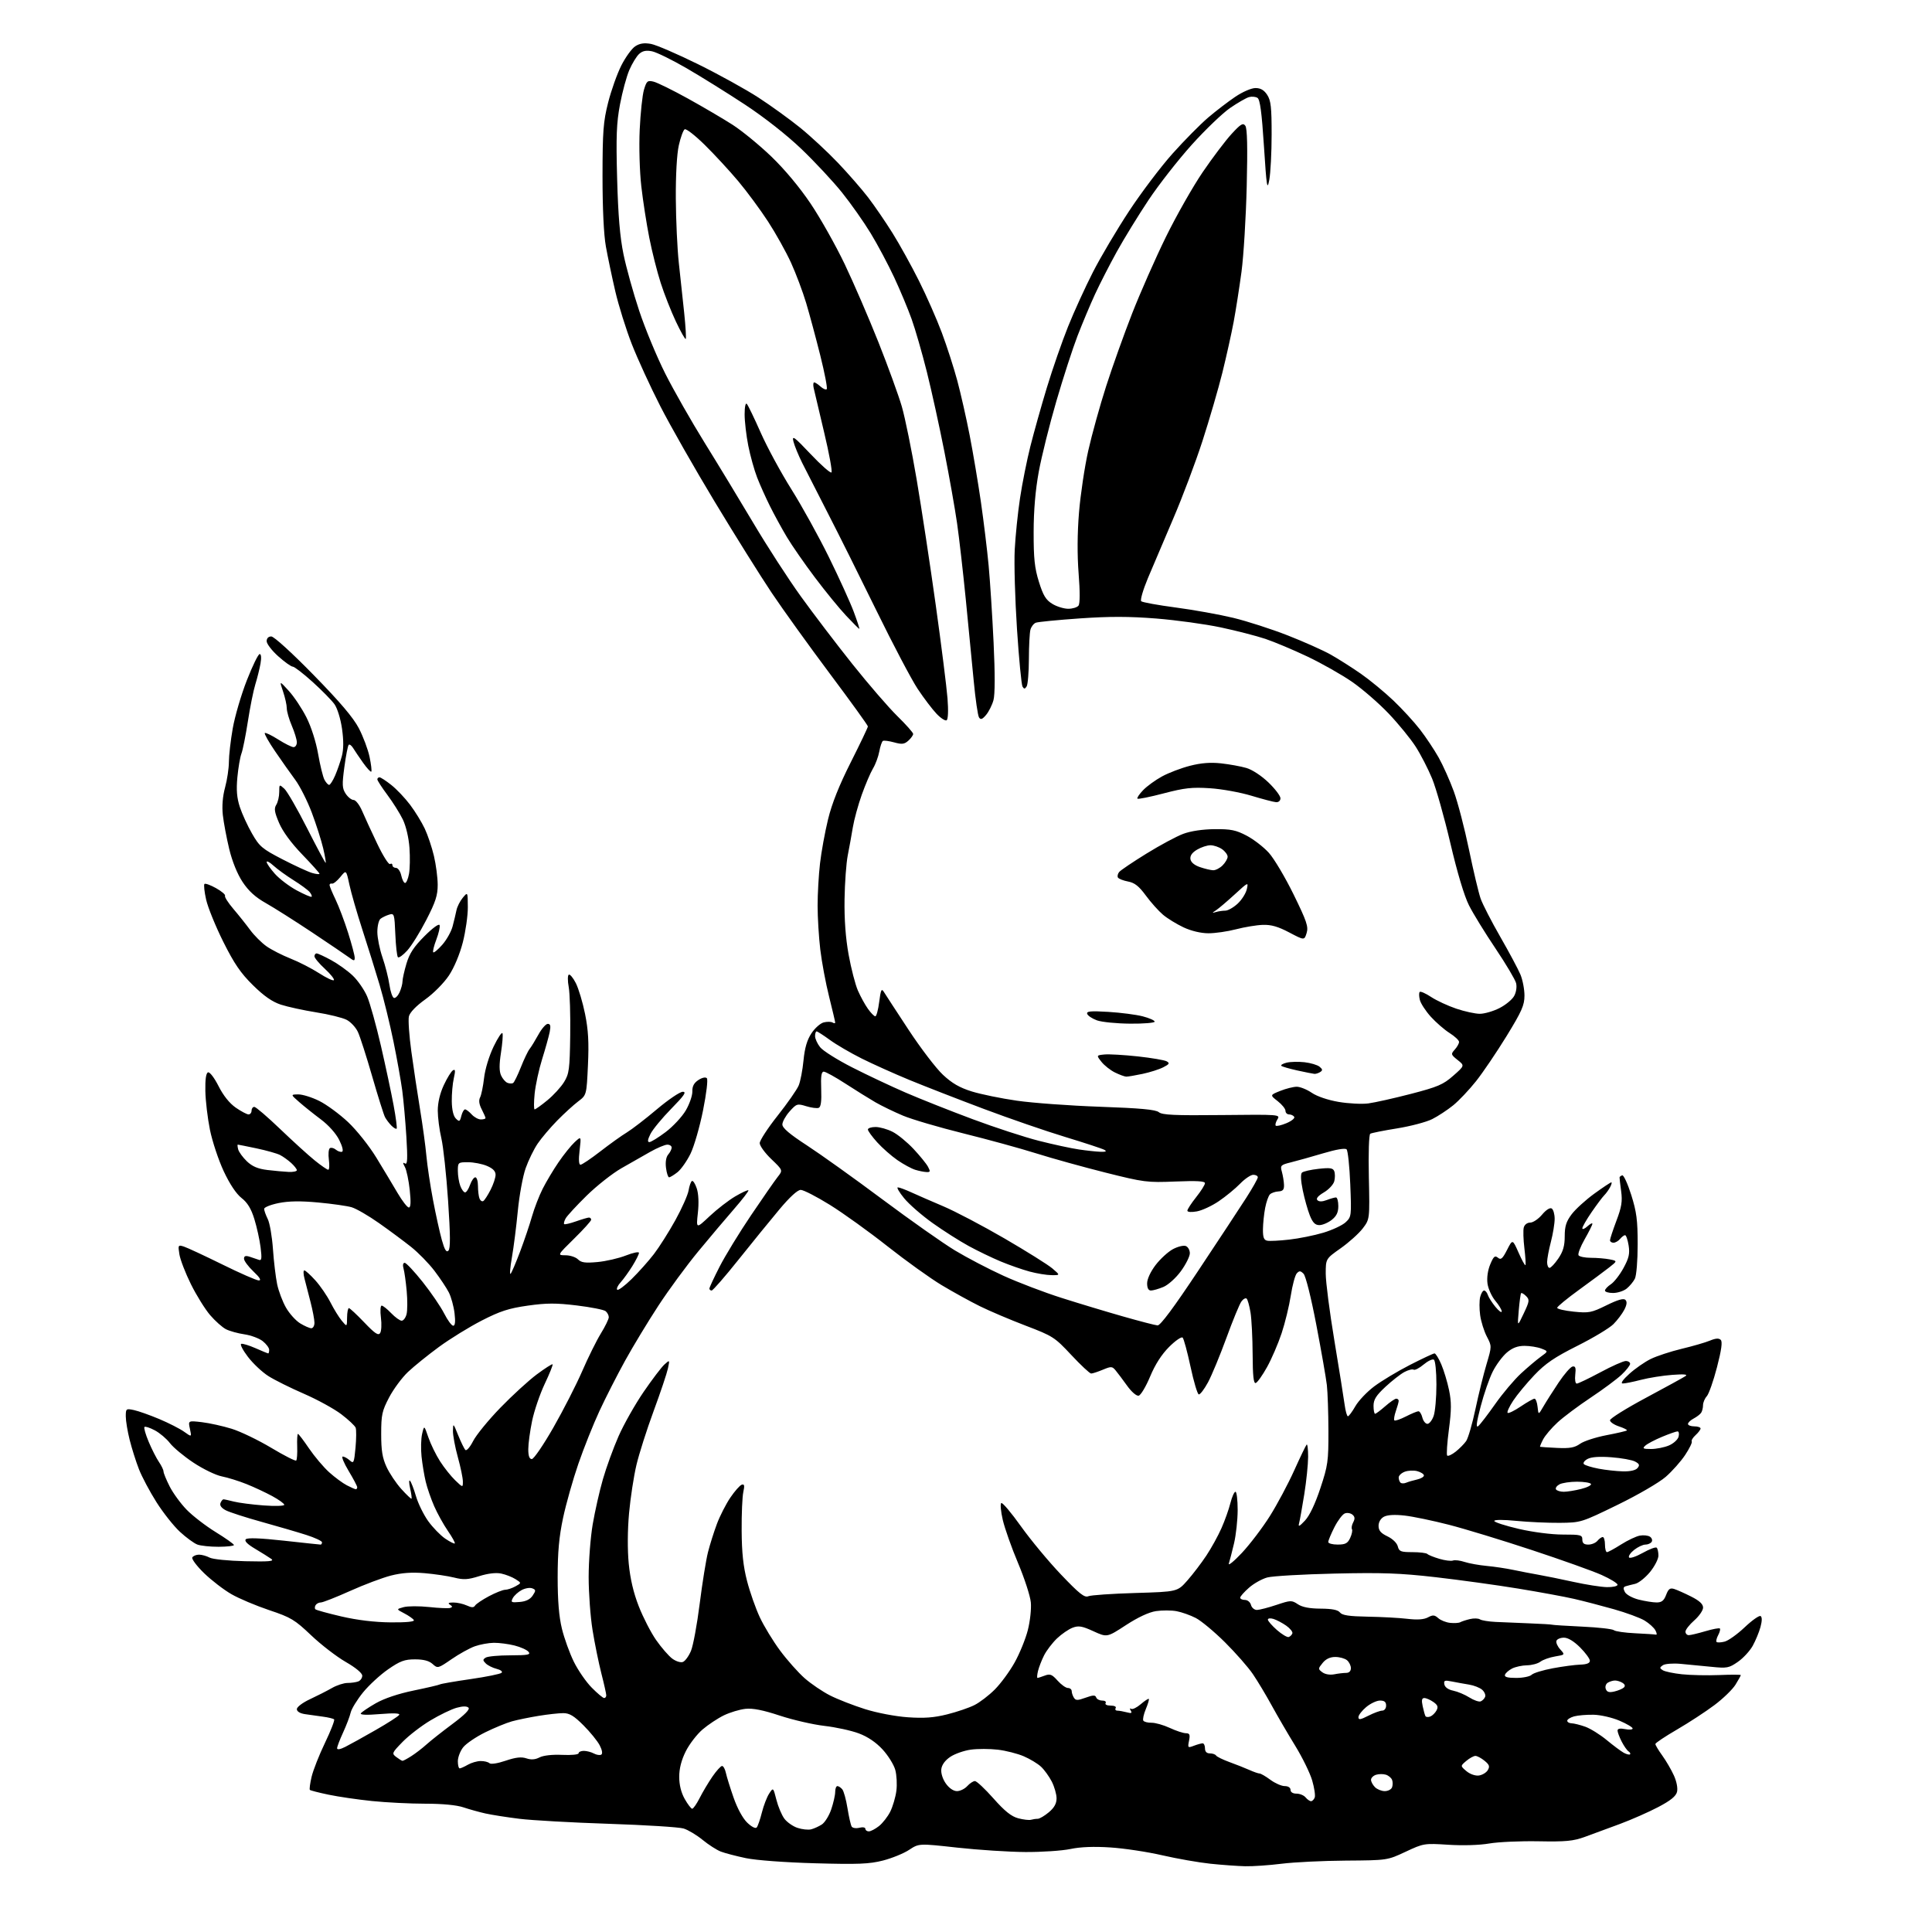 <?xml version="1.0" encoding="UTF-8" standalone="no"?>
<svg 
  version="1.1" 
  xmlns="http://www.w3.org/2000/svg" 
  xmlns:xlink="http://www.w3.org/1999/xlink" 
  xmlns:svg="http://www.w3.org/2000/svg"
  xmlns:rdf="http://www.w3.org/1999/02/22-rdf-syntax-ns#"
  xmlns:cc="http://creativecommons.org/ns#"
  xmlns:dc="http://purl.org/dc/elements/1.1/"
  viewBox="0 0 768 768"
  width="768"
  height="768"
>
<style>svg {background-color: white; }</style>"
<path stroke="none" fill="black" fill-rule="evenodd" d="M495.00,741.86C491.98,741.79 485.74,741.34 481.15,740.86C476.56,740.38 467.95,738.87 462.03,737.51C456.11,736.14 446.82,734.74 441.38,734.39C434.86,733.96 429.46,734.17 425.50,735.01C422.20,735.70 414.16,736.24 407.62,736.21C401.09,736.17 388.90,735.38 380.53,734.46C365.31,732.77 365.31,732.77 361.40,735.34C359.26,736.76 354.57,738.67 351.00,739.59C345.55,740.98 341.18,741.16 324.00,740.68C312.11,740.35 300.56,739.49 296.50,738.64C292.65,737.83 288.16,736.66 286.53,736.03C284.90,735.40 281.63,733.30 279.28,731.37C276.92,729.44 273.53,727.41 271.74,726.86C269.96,726.31 256.56,725.47 241.97,724.99C227.38,724.51 211.40,723.61 206.47,723.00C201.54,722.39 195.47,721.44 193.00,720.89C190.53,720.34 186.57,719.24 184.22,718.45C181.52,717.54 175.91,717.00 169.07,717.00C163.10,717.00 153.57,716.52 147.89,715.94C142.21,715.36 134.43,714.22 130.59,713.41C126.75,712.61 123.42,711.75 123.18,711.51C122.94,711.27 123.25,708.92 123.87,706.29C124.50,703.65 126.89,697.57 129.20,692.78C131.50,687.98 133.13,683.80 132.82,683.48C132.50,683.17 130.50,682.68 128.37,682.40C126.24,682.12 123.04,681.67 121.25,681.40C119.24,681.10 118.00,680.34 118.00,679.40C118.00,678.56 120.31,676.81 123.25,675.45C126.14,674.10 130.07,672.10 131.98,671.00C133.90,669.90 136.68,669.00 138.15,669.00C139.63,669.00 141.55,668.73 142.42,668.39C143.29,668.06 144.00,667.03 144.00,666.11C144.00,665.09 141.42,662.94 137.44,660.65C133.83,658.58 127.64,653.81 123.69,650.06C117.16,643.85 115.64,642.94 107.02,640.06C101.81,638.31 95.06,635.47 92.03,633.73C89.00,632.00 84.11,628.24 81.15,625.38C78.20,622.51 76.08,619.68 76.45,619.09C76.82,618.49 78.02,618.00 79.12,618.00C80.23,618.00 82.11,618.53 83.32,619.17C84.53,619.82 90.80,620.46 97.50,620.61C107.01,620.83 109.16,620.64 107.84,619.69C106.93,619.04 104.05,617.24 101.45,615.69C98.31,613.83 97.05,612.55 97.72,611.88C98.38,611.22 103.45,611.41 112.81,612.44C120.57,613.30 127.16,614.00 127.46,614.00C127.76,614.00 128.00,613.59 128.00,613.08C128.00,612.58 125.19,611.26 121.75,610.16C118.31,609.06 110.33,606.73 104.00,604.97C97.67,603.22 91.28,601.15 89.78,600.38C88.04,599.48 87.27,598.45 87.64,597.49C87.96,596.67 88.50,596.00 88.86,596.01C89.21,596.01 91.08,596.42 93.00,596.91C94.92,597.40 100.21,598.09 104.75,598.43C109.29,598.77 113.00,598.66 113.00,598.18C113.00,597.71 110.86,596.16 108.25,594.74C105.64,593.32 101.03,591.16 98.00,589.95C94.97,588.73 90.54,587.35 88.15,586.88C85.76,586.41 80.69,583.95 76.89,581.42C73.08,578.90 68.88,575.40 67.55,573.66C66.22,571.92 63.52,569.64 61.56,568.59C59.59,567.54 57.73,566.93 57.42,567.24C57.11,567.55 57.87,570.21 59.11,573.15C60.34,576.09 62.18,579.69 63.18,581.15C64.18,582.61 65.00,584.32 65.00,584.94C65.00,585.56 66.10,588.23 67.44,590.88C68.78,593.52 71.82,597.69 74.19,600.13C76.56,602.57 81.76,606.58 85.74,609.03C89.73,611.49 92.99,613.80 92.99,614.17C93.00,614.54 90.27,614.85 86.93,614.87C83.59,614.88 79.77,614.48 78.44,613.98C77.10,613.47 74.00,611.20 71.54,608.93C69.08,606.67 64.88,601.37 62.21,597.16C59.54,592.94 56.39,587.02 55.22,584.00C54.04,580.98 52.39,575.74 51.54,572.36C50.69,568.98 50.00,564.78 50.00,563.03C50.00,559.96 50.12,559.87 53.25,560.53C55.04,560.91 59.57,562.52 63.33,564.10C67.09,565.68 71.53,567.95 73.19,569.14C76.22,571.30 76.22,571.30 75.50,568.00C74.77,564.70 74.77,564.70 80.26,565.34C83.28,565.70 88.62,566.88 92.13,567.97C95.63,569.06 102.71,572.47 107.85,575.55C112.99,578.63 117.44,580.89 117.75,580.58C118.06,580.27 118.24,577.76 118.14,575.01C118.04,572.25 118.18,570.00 118.44,570.00C118.71,570.00 120.69,572.60 122.85,575.79C125.02,578.97 128.61,583.22 130.83,585.23C133.06,587.24 136.24,589.59 137.89,590.44C139.55,591.30 141.15,592.00 141.45,592.00C141.75,592.00 142.00,591.64 142.00,591.19C142.00,590.75 140.46,587.82 138.57,584.69C136.69,581.56 135.64,579.00 136.24,579.00C136.85,579.00 138.10,579.69 139.02,580.52C140.58,581.93 140.75,581.55 141.32,575.51C141.65,571.91 141.68,568.33 141.38,567.54C141.08,566.76 138.50,564.34 135.66,562.18C132.82,560.02 126.15,556.36 120.83,554.05C115.51,551.74 109.15,548.58 106.70,547.02C104.25,545.47 100.58,542.03 98.56,539.37C96.53,536.72 95.33,534.39 95.89,534.20C96.45,534.02 99.01,534.80 101.58,535.93C104.15,537.07 106.42,538.00 106.63,538.00C106.83,538.00 107.00,537.36 107.00,536.57C107.00,535.79 105.84,534.24 104.43,533.12C103.02,532.01 99.75,530.80 97.18,530.42C94.61,530.05 91.31,529.14 89.85,528.40C88.39,527.66 85.55,525.13 83.53,522.78C81.51,520.42 78.08,514.90 75.90,510.50C73.72,506.10 71.66,500.76 71.32,498.64C70.72,494.92 70.79,494.80 73.09,495.53C74.40,495.95 81.28,499.15 88.37,502.64C95.45,506.14 101.98,509.00 102.88,508.99C103.98,508.99 103.30,507.84 100.75,505.43C98.69,503.47 97.00,501.20 97.00,500.37C97.00,499.27 97.60,499.05 99.25,499.57C100.49,499.96 102.12,500.51 102.89,500.80C104.01,501.22 104.14,500.29 103.59,495.86C103.21,492.85 102.10,487.78 101.11,484.60C99.83,480.45 98.37,478.06 96.00,476.21C93.90,474.56 91.31,470.67 88.92,465.56C86.85,461.12 84.39,453.72 83.45,449.09C82.52,444.47 81.70,437.54 81.63,433.69C81.54,429.05 81.90,426.56 82.70,426.28C83.38,426.05 85.21,428.45 86.87,431.74C88.77,435.50 91.23,438.58 93.72,440.31C95.86,441.79 98.15,443.00 98.80,443.00C99.46,443.00 100.00,442.32 100.00,441.50C100.00,440.68 100.49,440.00 101.09,440.00C101.69,440.00 106.30,443.95 111.34,448.78C116.38,453.61 122.57,459.24 125.10,461.28C127.63,463.33 130.06,465.00 130.48,465.00C130.91,465.00 131.02,463.20 130.73,461.00C130.43,458.80 130.62,456.74 131.14,456.41C131.66,456.09 132.73,456.36 133.51,457.01C134.29,457.66 135.40,458.03 135.96,457.84C136.58,457.64 136.13,455.74 134.86,453.18C133.59,450.61 130.64,447.30 127.61,445.02C124.80,442.92 120.92,439.82 119.00,438.14C115.50,435.08 115.50,435.08 118.55,435.04C120.23,435.02 124.00,436.19 126.93,437.65C129.86,439.11 135.01,442.90 138.38,446.07C141.78,449.27 146.76,455.53 149.59,460.16C152.39,464.75 156.20,471.09 158.05,474.25C159.91,477.41 161.92,480.00 162.52,480.00C163.28,480.00 163.39,477.88 162.88,473.06C162.47,469.24 161.61,465.14 160.97,463.94C160.06,462.24 160.07,461.93 161.02,462.51C161.96,463.10 162.08,460.71 161.54,451.88C161.15,445.62 160.41,437.35 159.90,433.50C159.38,429.65 157.82,420.88 156.41,414.00C155.01,407.12 152.53,397.00 150.90,391.50C149.26,386.00 146.18,376.10 144.03,369.50C141.89,362.90 139.57,354.85 138.88,351.62C137.62,345.74 137.62,345.74 135.29,348.62C134.00,350.20 132.51,351.39 131.98,351.25C131.44,351.11 131.00,351.37 131.00,351.81C131.00,352.26 132.07,354.85 133.38,357.56C134.69,360.28 136.94,366.24 138.38,370.80C139.82,375.37 141.00,379.81 141.00,380.67C141.00,382.07 140.76,382.07 138.75,380.59C137.51,379.68 130.88,375.18 124.00,370.60C117.12,366.02 108.87,360.80 105.66,358.99C101.55,356.68 98.83,354.21 96.44,350.61C94.34,347.44 92.32,342.46 91.12,337.50C90.06,333.10 88.92,327.02 88.58,324.00C88.19,320.44 88.51,316.56 89.48,313.00C90.30,309.98 90.98,305.42 90.99,302.88C90.99,300.34 91.68,294.34 92.52,289.55C93.36,284.76 95.88,276.15 98.13,270.42C100.37,264.69 102.66,260.00 103.22,260.00C103.83,260.00 103.96,261.46 103.56,263.75C103.20,265.81 102.28,269.52 101.51,272.00C100.74,274.48 99.41,281.10 98.54,286.73C97.67,292.36 96.52,298.12 95.98,299.54C95.44,300.96 94.72,305.22 94.36,308.99C93.89,314.05 94.15,317.17 95.34,320.81C96.23,323.52 98.41,328.28 100.20,331.38C103.14,336.52 104.23,337.43 112.32,341.61C117.20,344.13 122.50,346.57 124.10,347.03C125.69,347.49 127.00,347.62 127.00,347.32C127.00,347.03 123.90,343.57 120.11,339.64C115.75,335.12 112.38,330.53 110.94,327.14C109.10,322.82 108.88,321.41 109.83,319.90C110.47,318.87 111.00,316.60 111.00,314.86C111.00,311.74 111.03,311.72 113.02,313.52C114.13,314.52 118.19,321.56 122.05,329.17C125.91,336.78 129.24,343.00 129.45,343.00C129.65,343.00 129.22,340.41 128.48,337.25C127.74,334.09 125.69,327.68 123.93,323.00C122.16,318.32 119.21,312.48 117.37,310.00C115.53,307.52 111.94,302.44 109.39,298.70C106.84,294.97 104.99,291.68 105.26,291.40C105.54,291.12 107.93,292.27 110.58,293.95C113.23,295.63 115.98,297.00 116.70,297.00C117.41,297.00 118.00,296.14 118.00,295.08C118.00,294.03 117.10,291.07 116.00,288.50C114.90,285.93 114.00,282.80 114.00,281.54C114.00,280.28 113.33,277.28 112.52,274.88C111.03,270.50 111.03,270.50 114.82,274.66C116.90,276.94 120.05,281.67 121.81,285.16C123.71,288.91 125.61,294.86 126.46,299.72C127.25,304.24 128.38,308.85 128.98,309.97C129.58,311.09 130.42,312.00 130.84,312.00C131.27,312.00 132.34,310.31 133.23,308.25C134.12,306.19 135.31,302.73 135.89,300.57C136.60,297.89 136.63,294.41 135.96,289.70C135.39,285.73 134.11,281.57 132.96,279.94C131.84,278.38 127.92,274.38 124.23,271.05C120.54,267.72 117.01,265.00 116.37,265.00C115.73,265.00 113.13,263.15 110.60,260.88C108.07,258.62 106.00,255.92 106.00,254.88C106.00,253.72 106.71,253.00 107.84,253.00C108.90,253.00 116.05,259.50 124.60,268.25C135.15,279.03 140.44,285.26 142.65,289.50C144.37,292.80 146.29,297.93 146.91,300.90C147.53,303.86 147.84,306.49 147.59,306.74C147.35,306.98 145.88,305.39 144.32,303.20C142.77,301.01 140.99,298.38 140.37,297.36C139.74,296.34 138.96,295.76 138.62,296.08C138.28,296.40 137.51,300.35 136.90,304.85C135.94,311.96 136.01,313.37 137.42,315.52C138.32,316.88 139.73,318.00 140.56,318.00C141.39,318.00 142.91,319.96 143.94,322.35C144.96,324.75 147.67,330.61 149.95,335.39C152.22,340.16 154.52,343.80 155.04,343.47C155.57,343.15 156.00,343.36 156.00,343.94C156.00,344.52 156.64,345.00 157.42,345.00C158.20,345.00 159.14,346.35 159.50,348.00C159.86,349.65 160.55,351.00 161.03,351.00C161.52,351.00 162.21,349.38 162.58,347.41C162.95,345.44 163.04,340.76 162.77,337.02C162.48,333.00 161.40,328.40 160.14,325.78C158.96,323.34 156.19,318.94 153.99,315.99C151.80,313.05 150.00,310.27 150.00,309.82C150.00,309.37 150.39,309.00 150.86,309.00C151.34,309.00 153.46,310.38 155.57,312.06C157.69,313.74 161.05,317.29 163.04,319.94C165.04,322.59 167.65,326.85 168.85,329.40C170.05,331.96 171.70,336.85 172.50,340.28C173.31,343.70 173.98,348.84 173.99,351.69C174.00,355.90 173.15,358.54 169.46,365.69C166.97,370.54 163.56,376.01 161.89,377.85C160.22,379.69 158.55,380.89 158.18,380.51C157.81,380.14 157.34,376.03 157.15,371.38C156.81,363.27 156.71,362.96 154.65,363.59C153.47,363.95 151.94,364.69 151.25,365.24C150.56,365.79 150.00,368.14 150.00,370.47C150.00,372.79 150.92,377.34 152.04,380.59C153.16,383.84 154.40,388.71 154.79,391.42C155.18,394.12 155.99,396.50 156.58,396.69C157.17,396.89 158.18,395.89 158.83,394.48C159.47,393.06 160.00,391.11 160.00,390.13C160.00,389.16 160.71,385.96 161.58,383.03C162.78,379.00 164.52,376.35 168.75,372.12C172.02,368.85 174.51,367.04 174.75,367.76C174.98,368.44 174.39,371.03 173.44,373.52C172.49,376.01 171.94,378.27 172.22,378.56C172.50,378.84 174.12,377.48 175.82,375.55C177.52,373.62 179.36,370.34 179.91,368.27C180.46,366.19 181.15,363.32 181.44,361.88C181.73,360.43 182.87,358.18 183.95,356.88C185.93,354.50 185.93,354.50 185.97,360.59C185.99,363.94 185.09,370.24 183.98,374.59C182.76,379.34 180.56,384.60 178.45,387.78C176.47,390.76 172.36,394.91 169.04,397.28C165.41,399.88 162.92,402.47 162.55,404.02C162.21,405.40 162.65,411.70 163.52,418.02C164.38,424.33 165.94,434.68 166.98,441.00C168.02,447.32 169.16,455.65 169.50,459.50C169.85,463.35 171.03,471.23 172.13,477.00C173.22,482.77 174.80,489.92 175.63,492.88C176.74,496.86 177.43,497.97 178.25,497.15C179.08,496.32 179.05,491.12 178.12,477.27C177.43,466.95 176.22,455.80 175.45,452.50C174.67,449.20 174.03,444.25 174.02,441.50C174.02,438.32 174.89,434.63 176.41,431.37C177.72,428.55 179.35,425.90 180.04,425.48C181.00,424.88 181.08,425.59 180.40,428.61C179.91,430.75 179.55,434.88 179.59,437.80C179.64,441.15 180.23,443.66 181.20,444.63C182.59,446.02 182.81,445.91 183.39,443.58C183.75,442.16 184.41,441.00 184.86,441.00C185.32,441.00 186.50,441.90 187.50,443.00C188.50,444.10 190.14,445.00 191.15,445.00C192.17,445.00 193.00,444.75 193.00,444.45C193.00,444.15 192.31,442.57 191.47,440.94C190.45,438.96 190.24,437.41 190.84,436.24C191.34,435.28 192.05,431.80 192.43,428.50C192.82,425.03 194.42,419.77 196.22,416.02C197.94,412.46 199.53,410.09 199.75,410.76C199.98,411.43 199.70,414.94 199.13,418.56C198.41,423.20 198.43,425.85 199.19,427.52C199.78,428.82 200.93,430.14 201.73,430.45C202.53,430.76 203.53,430.79 203.97,430.52C204.40,430.25 205.78,427.44 207.04,424.27C208.29,421.10 209.86,417.82 210.51,417.00C211.17,416.18 212.75,413.59 214.04,411.25C215.32,408.91 217.00,407.00 217.76,407.00C218.80,407.00 218.99,407.83 218.51,410.25C218.15,412.04 216.80,416.88 215.51,421.00C214.22,425.12 212.88,431.31 212.53,434.75C212.19,438.19 212.18,441.00 212.53,441.00C212.88,441.00 215.15,439.38 217.57,437.39C219.99,435.41 222.98,432.15 224.21,430.15C226.24,426.87 226.48,425.10 226.67,411.62C226.79,403.42 226.52,394.74 226.07,392.34C225.62,389.93 225.63,387.73 226.09,387.45C226.55,387.16 227.81,388.67 228.90,390.80C229.98,392.93 231.64,398.45 232.57,403.06C233.86,409.43 234.14,414.34 233.72,423.38C233.17,435.31 233.17,435.31 229.84,437.83C228.00,439.22 224.25,442.64 221.50,445.44C218.75,448.24 215.26,452.36 213.74,454.59C212.22,456.82 210.06,461.25 208.94,464.43C207.82,467.61 206.43,475.23 205.84,481.36C205.25,487.49 204.20,495.81 203.49,499.85C202.78,503.89 202.55,506.82 202.98,506.35C203.40,505.88 205.10,501.90 206.76,497.50C208.42,493.10 210.54,486.82 211.47,483.54C212.41,480.27 214.32,475.32 215.73,472.54C217.13,469.77 219.96,465.02 222.03,462.00C224.09,458.98 226.97,455.40 228.42,454.04C231.07,451.59 231.07,451.59 230.40,457.29C229.96,460.99 230.09,463.00 230.76,463.00C231.33,463.00 234.88,460.61 238.65,457.69C242.42,454.77 247.17,451.37 249.21,450.14C251.24,448.90 256.61,444.77 261.13,440.95C265.66,437.13 270.28,434.00 271.40,434.00C273.01,434.00 272.03,435.44 266.83,440.75C263.19,444.46 259.48,448.96 258.58,450.75C257.45,453.00 257.31,454.00 258.13,454.00C258.79,454.00 261.70,452.20 264.62,450.00C267.53,447.80 271.13,443.93 272.61,441.41C274.09,438.88 275.26,435.50 275.22,433.89C275.16,431.82 275.86,430.48 277.62,429.33C279.08,428.37 280.46,428.07 280.98,428.60C281.48,429.12 280.83,434.59 279.47,441.39C278.16,447.93 275.92,455.69 274.49,458.62C273.05,461.55 270.72,464.86 269.30,465.98C267.89,467.09 266.39,468.00 265.97,468.00C265.56,468.00 265.01,466.31 264.75,464.25C264.45,461.90 264.78,459.91 265.64,458.92C266.39,458.05 267.00,456.82 267.00,456.17C267.00,455.53 266.21,455.01 265.25,455.02C264.29,455.03 261.25,456.31 258.50,457.86C255.75,459.42 250.57,462.36 247.00,464.41C243.43,466.45 237.21,471.36 233.18,475.31C229.15,479.27 225.41,483.33 224.85,484.34C224.29,485.35 224.03,486.36 224.26,486.60C224.50,486.83 226.61,486.34 228.97,485.51C231.32,484.68 233.64,484.00 234.13,484.00C234.61,484.00 235.00,484.39 235.00,484.86C235.00,485.34 231.96,488.71 228.25,492.35C221.50,498.99 221.50,498.99 224.82,498.99C226.65,499.00 228.87,499.73 229.77,500.63C231.06,501.92 232.66,502.13 237.52,501.68C240.89,501.37 245.98,500.19 248.83,499.07C251.67,497.95 254.00,497.48 254.00,498.03C254.00,498.59 252.82,500.94 251.38,503.27C249.93,505.60 247.83,508.51 246.71,509.75C245.58,510.98 244.97,512.30 245.35,512.69C245.73,513.07 248.31,511.16 251.08,508.44C253.85,505.72 257.84,501.25 259.95,498.50C262.06,495.75 265.90,489.68 268.49,485.00C271.07,480.32 273.42,475.03 273.72,473.23C274.02,471.42 274.62,469.73 275.05,469.47C275.49,469.20 276.35,470.53 276.98,472.43C277.69,474.58 277.85,478.25 277.41,482.19C276.72,488.50 276.72,488.50 282.11,483.43C285.07,480.65 289.66,477.11 292.30,475.56C294.93,474.02 297.28,472.94 297.50,473.17C297.73,473.39 295.18,476.71 291.85,480.54C288.51,484.37 282.07,492.00 277.53,497.50C272.99,503.00 265.88,512.67 261.74,519.00C257.60,525.33 251.63,535.19 248.47,540.92C245.31,546.66 240.72,555.65 238.28,560.92C235.84,566.18 232.07,575.61 229.91,581.88C227.75,588.15 225.01,597.83 223.83,603.39C222.24,610.87 221.68,617.01 221.68,627.00C221.68,636.30 222.20,642.66 223.37,647.44C224.30,651.25 226.43,657.16 228.11,660.57C229.79,663.98 232.99,668.62 235.24,670.88C237.48,673.15 239.69,675.00 240.16,675.00C240.62,675.00 241.00,674.51 241.00,673.92C241.00,673.32 240.12,669.38 239.04,665.17C237.97,660.95 236.39,653.23 235.55,648.00C234.70,642.77 234.01,633.29 234.00,626.93C234.00,620.56 234.73,611.11 235.61,605.93C236.50,600.74 238.32,592.67 239.67,588.00C241.01,583.33 243.81,575.64 245.89,570.91C247.97,566.19 252.45,558.27 255.84,553.31C259.24,548.35 262.97,543.44 264.13,542.40C266.25,540.50 266.25,540.50 265.51,544.00C265.10,545.92 262.55,553.53 259.83,560.90C257.11,568.27 254.03,577.94 252.98,582.40C251.93,586.85 250.61,595.45 250.06,601.50C249.45,608.23 249.40,616.00 249.93,621.53C250.52,627.59 251.82,633.17 253.92,638.53C255.63,642.91 258.73,648.94 260.81,651.93C262.90,654.92 265.78,658.24 267.22,659.32C268.69,660.41 270.56,661.00 271.47,660.65C272.36,660.31 273.80,658.33 274.67,656.26C275.54,654.19 277.10,645.75 278.14,637.50C279.18,629.25 280.67,620.02 281.44,617.00C282.21,613.98 283.80,608.92 284.99,605.76C286.17,602.61 288.57,597.91 290.32,595.32C292.07,592.74 294.11,590.43 294.86,590.19C295.91,589.86 296.05,590.52 295.48,593.11C295.07,594.95 294.77,601.87 294.82,608.48C294.87,617.22 295.46,622.69 296.97,628.50C298.11,632.90 300.39,639.38 302.04,642.90C303.69,646.43 307.32,652.39 310.11,656.15C312.90,659.91 317.28,664.84 319.84,667.10C322.40,669.36 326.98,672.46 330.00,673.99C333.02,675.52 339.26,677.95 343.86,679.40C348.65,680.91 355.91,682.29 360.86,682.64C367.38,683.09 371.22,682.81 376.50,681.49C380.35,680.53 385.23,678.87 387.35,677.80C389.46,676.74 393.11,673.95 395.45,671.60C397.79,669.26 401.34,664.44 403.32,660.89C405.31,657.34 407.67,651.55 408.57,648.02C409.48,644.46 410.02,639.54 409.77,636.97C409.53,634.41 407.24,627.39 404.70,621.36C402.15,615.33 399.42,607.61 398.62,604.20C397.83,600.80 397.56,597.77 398.03,597.48C398.50,597.19 402.01,601.35 405.84,606.73C409.67,612.10 416.83,620.73 421.77,625.91C429.03,633.53 431.09,635.17 432.62,634.53C433.65,634.09 442.05,633.51 451.28,633.24C468.06,632.74 468.06,632.74 472.01,628.25C474.19,625.78 477.58,621.33 479.54,618.37C481.51,615.41 484.21,610.52 485.54,607.50C486.88,604.49 488.48,599.99 489.10,597.51C489.73,595.03 490.63,593.00 491.12,593.00C491.60,593.00 491.99,596.26 491.99,600.25C491.98,604.24 491.33,610.20 490.55,613.50C489.77,616.80 488.85,620.40 488.49,621.50C488.14,622.60 490.47,620.70 493.68,617.29C496.88,613.87 501.88,607.29 504.80,602.65C507.71,598.02 512.06,589.86 514.46,584.53C516.86,579.20 519.09,574.58 519.41,574.25C519.74,573.93 520.00,576.10 520.00,579.08C519.99,582.06 519.31,588.77 518.47,594.00C517.63,599.23 516.70,604.40 516.41,605.50C515.99,607.07 516.50,606.84 518.75,604.45C520.58,602.50 522.79,597.85 524.86,591.61C527.87,582.54 528.10,580.87 528.07,568.77C528.05,561.59 527.77,553.42 527.45,550.61C527.13,547.80 525.24,537.02 523.26,526.65C521.18,515.76 519.03,507.17 518.18,506.33C516.97,505.11 516.50,505.09 515.49,506.18C514.82,506.91 513.75,510.88 513.11,515.00C512.47,519.12 510.83,525.88 509.46,530.00C508.09,534.12 505.49,540.17 503.67,543.44C501.86,546.70 499.84,549.55 499.18,549.77C498.32,550.06 497.98,546.98 497.94,538.33C497.91,531.83 497.53,524.36 497.10,521.74C496.67,519.12 495.98,516.65 495.58,516.24C495.17,515.84 494.22,516.34 493.48,517.36C492.73,518.39 490.04,524.91 487.51,531.86C484.97,538.81 481.68,546.75 480.20,549.50C478.71,552.25 477.06,554.41 476.53,554.30C476.00,554.18 474.53,549.25 473.26,543.32C471.99,537.40 470.58,532.18 470.12,531.72C469.66,531.26 467.24,532.92 464.75,535.41C461.75,538.41 459.19,542.40 457.18,547.22C455.51,551.22 453.46,554.64 452.63,554.81C451.76,554.99 449.78,553.28 448.02,550.81C446.32,548.44 444.27,545.71 443.46,544.74C442.12,543.12 441.71,543.10 438.38,544.49C436.39,545.32 434.30,546.00 433.75,546.00C433.20,546.00 429.66,542.69 425.87,538.64C419.26,531.56 418.54,531.10 407.74,526.98C401.56,524.62 393.35,521.14 389.50,519.23C385.65,517.33 378.80,513.55 374.28,510.84C369.76,508.12 360.09,501.18 352.78,495.41C345.48,489.64 335.18,482.24 329.90,478.96C324.61,475.68 319.40,473.00 318.30,473.00C317.04,473.00 313.93,475.85 309.83,480.75C306.26,485.01 298.94,494.01 293.56,500.75C288.19,507.49 283.38,513.00 282.89,513.00C282.40,513.00 282.00,512.65 282.00,512.22C282.00,511.79 283.82,507.89 286.04,503.54C288.27,499.19 293.90,489.97 298.57,483.06C303.23,476.15 307.99,469.31 309.14,467.85C311.24,465.20 311.24,465.20 306.62,460.77C304.08,458.34 302.00,455.48 302.00,454.41C302.00,453.35 305.20,448.44 309.12,443.49C313.03,438.55 316.80,433.15 317.49,431.50C318.18,429.85 319.04,425.35 319.41,421.50C319.89,416.57 320.82,413.39 322.55,410.77C323.90,408.72 326.10,406.76 327.45,406.42C328.79,406.09 330.36,406.11 330.94,406.46C331.52,406.82 332.00,406.84 332.00,406.49C332.00,406.14 330.91,401.51 329.58,396.18C328.24,390.86 326.67,382.45 326.08,377.50C325.49,372.55 325.01,364.68 325.01,360.00C325.01,355.32 325.44,347.77 325.97,343.21C326.49,338.65 327.93,330.77 329.16,325.71C330.68,319.44 333.57,312.19 338.20,303.01C341.94,295.59 345.00,289.18 345.00,288.76C345.00,288.35 338.23,278.96 329.95,267.90C321.67,256.83 311.23,242.32 306.75,235.64C302.28,228.96 292.10,212.70 284.14,199.50C276.17,186.30 266.44,169.20 262.50,161.50C258.56,153.80 253.46,142.69 251.16,136.81C248.86,130.92 245.91,121.47 244.59,115.81C243.27,110.14 241.59,102.12 240.85,98.00C240.00,93.30 239.51,82.86 239.51,70.00C239.53,52.17 239.82,48.36 241.74,40.77C242.96,35.96 245.32,29.33 246.98,26.04C248.65,22.74 251.13,19.31 252.50,18.41C254.29,17.24 256.05,16.97 258.75,17.45C260.81,17.82 269.25,21.46 277.50,25.53C285.75,29.60 296.55,35.57 301.50,38.79C306.45,42.01 313.88,47.38 318.01,50.71C322.14,54.05 328.90,60.32 333.02,64.64C337.14,68.96 342.58,75.20 345.11,78.50C347.63,81.80 351.99,88.16 354.78,92.63C357.58,97.10 362.31,105.65 365.30,111.63C368.30,117.61 372.39,126.90 374.40,132.28C376.41,137.66 379.17,146.21 380.53,151.28C381.89,156.35 384.11,166.12 385.45,173.00C386.79,179.88 388.80,191.80 389.92,199.50C391.03,207.20 392.42,218.60 393.00,224.84C393.58,231.08 394.47,244.87 394.97,255.49C395.56,267.85 395.54,276.06 394.92,278.32C394.39,280.26 393.07,282.89 392.00,284.17C390.49,285.97 389.84,286.20 389.18,285.20C388.70,284.48 387.75,277.95 387.07,270.70C386.39,263.44 384.96,248.72 383.89,238.00C382.82,227.28 381.28,213.78 380.45,208.00C379.62,202.22 377.35,189.40 375.40,179.50C373.45,169.60 370.32,155.35 368.44,147.83C366.55,140.31 363.83,130.86 362.38,126.83C360.94,122.80 357.82,115.34 355.45,110.26C353.08,105.18 348.89,97.30 346.13,92.76C343.37,88.22 338.21,80.88 334.66,76.47C331.11,72.05 323.87,64.29 318.58,59.23C312.78,53.68 303.89,46.69 296.23,41.64C289.23,37.03 278.76,30.51 272.97,27.15C267.18,23.79 260.98,20.75 259.19,20.39C256.85,19.92 255.42,20.21 254.07,21.44C253.03,22.38 251.28,25.25 250.17,27.82C249.06,30.40 247.39,36.55 246.46,41.50C245.07,48.88 244.86,54.19 245.32,71.00C245.72,85.68 246.44,94.24 247.86,101.13C248.95,106.43 251.77,116.56 254.12,123.63C256.47,130.71 261.12,141.90 264.45,148.51C267.78,155.12 274.83,167.49 280.11,176.01C285.40,184.53 294.13,198.93 299.52,208.00C304.90,217.07 313.34,230.12 318.28,236.98C323.22,243.84 332.47,255.99 338.84,263.98C345.21,271.97 353.25,281.27 356.71,284.66C360.17,288.05 363.00,291.24 363.00,291.75C363.00,292.27 362.14,293.47 361.09,294.42C359.50,295.85 358.55,295.97 355.44,295.11C353.37,294.54 351.36,294.28 350.96,294.53C350.56,294.77 349.91,296.67 349.53,298.74C349.15,300.81 348.02,303.85 347.02,305.50C346.03,307.15 344.03,311.83 342.57,315.91C341.12,319.98 339.52,325.83 339.01,328.91C338.50,331.98 337.60,336.98 337.00,340.00C336.40,343.02 335.82,350.90 335.72,357.50C335.60,365.49 336.14,372.85 337.34,379.50C338.34,385.00 340.00,391.43 341.04,393.79C342.08,396.16 343.87,399.42 345.03,401.04C346.19,402.67 347.50,404.00 347.95,404.00C348.40,404.00 349.10,401.41 349.50,398.25C350.12,393.41 350.42,392.79 351.37,394.33C351.99,395.34 356.41,402.12 361.20,409.40C365.98,416.67 372.11,424.70 374.82,427.23C378.45,430.63 381.47,432.37 386.33,433.88C389.96,435.00 398.00,436.65 404.21,437.54C410.42,438.44 425.28,439.53 437.23,439.95C453.38,440.52 459.39,441.08 460.65,442.11C462.00,443.23 466.94,443.45 485.68,443.25C508.63,443.00 509.00,443.03 507.80,444.95C507.13,446.03 506.83,447.16 507.13,447.47C507.44,447.77 509.36,447.33 511.39,446.48C513.42,445.63 514.81,444.50 514.48,443.97C514.15,443.44 513.23,443.00 512.44,443.00C511.65,443.00 511.00,442.36 511.00,441.57C511.00,440.79 509.61,439.05 507.90,437.72C504.80,435.30 504.80,435.30 508.92,433.65C511.19,432.74 514.14,432.00 515.48,432.00C516.82,432.00 519.51,433.08 521.46,434.41C523.58,435.85 527.90,437.31 532.16,438.03C536.08,438.69 541.37,438.96 543.90,438.63C546.43,438.30 554.04,436.60 560.80,434.85C571.55,432.06 573.69,431.15 577.68,427.63C582.25,423.61 582.25,423.61 579.42,421.36C576.74,419.22 576.68,419.01 578.30,417.22C579.23,416.19 580.00,414.82 580.00,414.18C580.00,413.55 578.31,411.96 576.24,410.65C574.18,409.35 570.82,406.43 568.77,404.17C566.72,401.90 564.76,398.89 564.41,397.48C564.05,396.06 564.03,394.64 564.36,394.31C564.69,393.98 566.73,394.88 568.90,396.32C571.07,397.75 575.57,399.84 578.89,400.96C582.22,402.08 586.43,403.00 588.26,403.00C590.08,403.00 593.58,401.99 596.03,400.75C598.48,399.51 601.12,397.34 601.89,395.93C602.72,394.43 603.04,392.30 602.67,390.81C602.31,389.40 598.63,383.21 594.49,377.04C590.34,370.88 585.59,363.16 583.94,359.88C582.06,356.16 579.29,346.91 576.55,335.21C574.14,324.92 570.87,313.35 569.29,309.50C567.70,305.65 564.76,299.93 562.75,296.80C560.73,293.66 555.91,287.75 552.02,283.66C548.13,279.56 541.58,273.89 537.47,271.04C533.35,268.20 525.38,263.68 519.74,261.00C514.11,258.33 506.57,255.16 503.00,253.96C499.43,252.77 491.46,250.72 485.31,249.41C479.15,248.10 467.58,246.51 459.60,245.87C448.81,245.02 441.02,245.01 429.20,245.83C420.46,246.44 412.61,247.21 411.75,247.54C410.90,247.87 409.93,249.12 409.61,250.32C409.29,251.52 409.01,256.77 409.00,262.00C408.98,267.23 408.58,272.11 408.11,272.86C407.42,273.94 407.09,273.96 406.47,272.95C406.04,272.25 405.05,261.96 404.27,250.09C403.49,238.21 403.08,224.00 403.37,218.50C403.66,213.00 404.60,203.78 405.48,198.00C406.35,192.22 408.19,183.00 409.57,177.50C410.95,172.00 413.91,161.45 416.15,154.06C418.39,146.67 422.19,135.75 424.58,129.80C426.97,123.84 431.43,114.09 434.48,108.13C437.53,102.16 443.99,91.26 448.84,83.89C453.69,76.53 461.48,66.22 466.16,61.00C470.84,55.77 477.19,49.35 480.28,46.72C483.37,44.09 488.21,40.38 491.05,38.47C493.96,36.51 497.45,35.00 499.08,35.00C501.10,35.00 502.48,35.80 503.73,37.71C505.20,39.95 505.50,42.64 505.49,53.46C505.49,60.63 505.07,68.75 504.56,71.50C503.73,75.93 503.49,74.39 502.44,58.14C501.57,44.67 500.88,39.54 499.87,38.91C499.12,38.43 497.60,38.29 496.50,38.60C495.40,38.90 492.02,40.84 489.00,42.91C485.98,44.99 479.09,51.59 473.70,57.59C468.31,63.59 460.60,73.45 456.57,79.50C452.54,85.55 446.87,94.78 443.98,100.00C441.09,105.22 437.17,112.88 435.27,117.00C433.37,121.12 430.25,128.55 428.34,133.50C426.43,138.45 422.63,150.15 419.91,159.50C417.18,168.85 414.04,181.45 412.93,187.50C411.59,194.82 410.90,202.85 410.89,211.50C410.87,222.00 411.27,225.81 412.99,231.30C414.69,236.74 415.75,238.49 418.31,240.04C420.06,241.12 422.91,241.99 424.63,242.00C426.35,242.00 428.19,241.44 428.72,240.75C429.32,239.96 429.34,235.27 428.77,228.00C428.19,220.55 428.24,211.97 428.93,203.63C429.52,196.55 431.16,185.55 432.59,179.18C434.02,172.81 437.22,161.28 439.70,153.55C442.18,145.82 446.85,132.75 450.08,124.50C453.32,116.25 459.33,102.62 463.45,94.22C467.57,85.82 474.16,74.21 478.09,68.43C482.03,62.65 487.21,55.80 489.60,53.21C493.25,49.25 494.12,48.74 495.04,50.00C495.80,51.04 495.97,58.43 495.59,74.00C495.29,86.38 494.36,101.67 493.52,108.00C492.67,114.33 491.26,123.33 490.39,128.00C489.51,132.68 487.49,141.74 485.91,148.15C484.32,154.55 480.76,166.77 478.00,175.30C475.24,183.83 470.01,197.71 466.38,206.15C462.76,214.59 458.22,225.26 456.30,229.85C454.38,234.45 453.19,238.56 453.65,239.00C454.12,239.43 460.32,240.56 467.42,241.50C474.53,242.44 484.81,244.29 490.27,245.61C495.73,246.93 505.43,250.06 511.82,252.56C518.21,255.06 525.93,258.50 528.97,260.21C532.01,261.92 537.42,265.36 541.00,267.85C544.58,270.35 550.37,275.12 553.87,278.45C557.37,281.78 562.14,286.98 564.47,290.00C566.81,293.02 570.14,298.03 571.88,301.12C573.62,304.21 576.34,310.29 577.92,314.62C579.50,318.95 582.22,329.39 583.96,337.80C585.70,346.22 587.78,354.96 588.58,357.23C589.38,359.50 592.91,366.35 596.42,372.47C599.93,378.58 603.52,385.30 604.40,387.41C605.28,389.52 606.00,393.28 606.00,395.76C606.00,399.60 604.94,401.99 598.87,411.89C594.94,418.27 589.50,426.32 586.77,429.76C584.04,433.20 579.94,437.54 577.66,439.39C575.37,441.24 571.62,443.71 569.31,444.87C567.01,446.03 560.74,447.68 555.38,448.55C550.01,449.41 545.21,450.37 544.70,450.68C544.17,451.01 543.93,458.41 544.14,467.95C544.50,484.65 544.50,484.65 541.70,488.33C540.15,490.35 536.22,493.89 532.95,496.20C527.00,500.39 527.00,500.39 527.00,506.32C527.00,509.58 528.54,521.53 530.43,532.87C532.31,544.22 534.14,555.64 534.49,558.25C534.84,560.86 535.43,563.00 535.81,562.99C536.19,562.99 537.52,561.20 538.77,559.01C540.02,556.82 543.39,553.27 546.27,551.11C549.15,548.95 555.53,545.11 560.45,542.59C565.38,540.07 569.78,538.00 570.24,538.00C570.70,538.00 571.91,539.95 572.93,542.34C573.95,544.73 575.35,549.34 576.02,552.59C577.00,557.31 576.99,560.46 575.96,568.25C575.25,573.62 574.95,578.28 575.28,578.62C575.62,578.95 577.13,578.26 578.63,577.08C580.13,575.89 582.01,574.00 582.81,572.86C583.61,571.72 585.27,566.00 586.51,560.14C587.75,554.29 589.73,546.26 590.91,542.32C593.04,535.14 593.04,535.14 591.03,531.28C589.93,529.16 588.73,525.34 588.38,522.78C588.03,520.23 588.04,516.98 588.39,515.57C588.75,514.16 589.45,513.00 589.95,513.00C590.45,513.00 591.12,513.79 591.43,514.75C591.74,515.71 593.11,517.85 594.46,519.50C595.82,521.15 596.94,521.97 596.96,521.33C596.98,520.68 595.83,518.76 594.40,517.07C592.98,515.37 591.58,512.28 591.30,510.21C590.99,507.91 591.42,504.92 592.40,502.59C593.72,499.43 594.25,498.97 595.44,499.95C596.63,500.94 597.27,500.39 599.08,496.85C601.27,492.55 601.27,492.55 603.65,497.93C604.95,500.89 606.18,503.13 606.38,502.90C606.58,502.68 606.39,499.67 605.97,496.21C605.55,492.75 605.44,489.04 605.72,487.96C606.02,486.81 607.09,486.00 608.29,486.00C609.43,486.00 611.54,484.57 613.00,482.83C614.57,480.95 616.12,479.96 616.82,480.39C617.47,480.79 618.00,482.64 618.00,484.51C618.00,486.38 617.33,490.49 616.50,493.66C615.67,496.83 615.00,500.45 615.00,501.71C615.00,502.97 615.43,504.00 615.96,504.00C616.49,504.00 618.07,502.32 619.46,500.27C621.36,497.48 622.00,495.25 622.00,491.45C622.00,487.45 622.59,485.57 624.75,482.70C626.26,480.69 630.31,477.01 633.73,474.52C637.16,472.03 640.22,470.00 640.52,470.00C640.82,470.00 640.61,470.86 640.04,471.92C639.48,472.98 638.42,474.44 637.69,475.17C636.96,475.90 634.71,478.91 632.68,481.86C630.66,484.81 629.00,487.69 629.00,488.27C629.00,488.84 629.90,488.50 631.00,487.50C632.10,486.50 633.00,486.04 633.00,486.47C633.00,486.90 631.62,489.67 629.93,492.62C628.25,495.56 627.15,498.43 627.49,498.99C627.84,499.54 630.06,500.00 632.43,500.00C634.81,500.00 638.15,500.28 639.86,500.62C642.97,501.24 642.97,501.24 639.62,503.87C637.78,505.32 632.38,509.32 627.64,512.76C622.89,516.21 619.00,519.41 619.00,519.87C619.00,520.34 621.95,521.03 625.56,521.40C631.61,522.02 632.62,521.82 638.60,518.88C643.10,516.66 645.40,516.00 646.13,516.73C646.85,517.45 646.71,518.65 645.68,520.66C644.86,522.24 642.91,524.82 641.34,526.39C639.78,527.95 633.33,531.83 627.00,535.00C617.91,539.56 614.33,542.01 609.92,546.64C606.86,549.86 603.08,554.42 601.53,556.77C599.98,559.12 598.97,561.31 599.30,561.63C599.62,561.95 601.96,560.82 604.49,559.11C607.03,557.40 609.50,556.00 609.99,556.00C610.47,556.00 611.03,557.46 611.21,559.25C611.55,562.50 611.55,562.50 613.53,559.09C614.61,557.22 617.33,552.95 619.57,549.59C621.81,546.24 624.31,543.37 625.12,543.21C626.27,542.99 626.51,543.74 626.19,546.46C625.96,548.45 626.22,550.00 626.79,550.00C627.34,550.00 631.56,547.98 636.15,545.52C640.74,543.05 645.29,541.03 646.25,541.02C647.21,541.01 648.00,541.51 648.00,542.13C648.00,542.75 646.47,544.71 644.59,546.48C642.71,548.25 637.20,552.34 632.34,555.57C627.48,558.80 621.55,563.23 619.17,565.42C616.79,567.61 614.19,570.66 613.40,572.20C612.60,573.74 612.07,575.06 612.22,575.13C612.38,575.20 615.40,575.40 618.94,575.57C624.03,575.81 625.94,575.47 628.09,573.94C629.58,572.87 634.29,571.34 638.55,570.52C642.81,569.71 646.48,568.85 646.71,568.62C646.94,568.39 645.53,567.67 643.57,567.02C641.61,566.37 640.00,565.27 640.00,564.57C640.00,563.87 646.41,559.86 654.25,555.67C662.09,551.47 669.17,547.59 670.00,547.03C671.05,546.33 669.47,546.18 664.75,546.53C661.03,546.80 655.43,547.70 652.29,548.51C649.15,549.33 645.89,549.98 645.04,549.96C644.09,549.93 645.11,548.46 647.68,546.13C649.98,544.05 653.80,541.39 656.18,540.22C658.56,539.05 664.10,537.23 668.50,536.17C672.90,535.12 677.96,533.65 679.74,532.91C682.00,531.97 683.29,531.89 684.02,532.62C684.76,533.36 684.31,536.63 682.52,543.53C681.11,548.96 679.29,554.13 678.48,555.02C677.66,555.92 676.99,557.52 676.98,558.58C676.98,559.64 676.64,561.00 676.23,561.60C675.83,562.21 674.49,563.23 673.25,563.89C672.01,564.54 671.00,565.50 671.00,566.04C671.00,566.57 672.12,567.00 673.50,567.00C674.88,567.00 676.00,567.38 676.00,567.85C676.00,568.31 675.11,569.49 674.02,570.48C672.94,571.46 672.25,572.60 672.50,573.00C672.75,573.40 671.57,575.82 669.88,578.37C668.19,580.92 664.71,584.84 662.15,587.07C659.56,589.33 651.07,594.27 643.00,598.20C628.61,605.21 628.43,605.27 620.00,605.35C615.33,605.39 607.56,605.04 602.75,604.57C597.60,604.06 594.00,604.07 594.00,604.60C594.01,605.10 598.39,606.51 603.75,607.76C609.43,609.07 616.74,610.01 621.25,610.01C628.34,610.00 629.00,610.17 629.00,612.00C629.00,613.44 629.67,614.00 631.38,614.00C632.69,614.00 634.32,613.33 635.00,612.50C635.68,611.67 636.64,611.00 637.12,611.00C637.61,611.00 638.00,612.35 638.00,614.00C638.00,615.65 638.36,617.00 638.80,617.00C639.25,617.00 641.77,615.63 644.41,613.95C647.05,612.28 650.41,610.69 651.86,610.43C653.31,610.16 655.12,610.36 655.88,610.86C656.64,611.36 656.95,612.28 656.57,612.89C656.19,613.50 655.07,614.00 654.08,614.00C653.08,614.00 651.08,614.94 649.63,616.08C648.17,617.22 647.24,618.58 647.56,619.10C647.88,619.61 650.33,618.80 653.02,617.30C655.70,615.79 658.20,614.86 658.57,615.24C658.94,615.61 659.25,617.02 659.25,618.38C659.25,619.73 657.73,622.68 655.88,624.93C654.02,627.18 651.38,629.28 650.00,629.60C648.62,629.91 646.92,630.35 646.21,630.57C645.26,630.86 645.19,631.48 645.92,632.86C646.49,633.91 648.91,635.24 651.41,635.87C653.87,636.49 657.08,637.00 658.53,637.00C660.55,637.00 661.44,636.29 662.31,634.00C663.20,631.63 663.86,631.14 665.47,631.63C666.59,631.98 669.64,633.33 672.25,634.65C675.55,636.31 677.00,637.65 677.00,639.05C677.00,640.15 675.42,642.44 673.50,644.13C671.58,645.82 670.00,647.84 670.00,648.60C670.00,649.37 670.59,650.00 671.32,650.00C672.04,650.00 675.01,649.29 677.92,648.43C680.82,647.57 683.41,647.08 683.68,647.35C683.94,647.61 683.64,648.81 683.00,650.00C682.36,651.19 682.08,652.41 682.37,652.71C682.67,653.00 684.10,652.94 685.56,652.57C687.02,652.21 690.62,649.64 693.55,646.86C696.49,644.08 699.33,642.08 699.86,642.41C700.49,642.80 700.47,644.34 699.82,646.76C699.26,648.82 697.87,652.18 696.73,654.24C695.58,656.29 692.93,659.17 690.82,660.62C687.28,663.08 686.50,663.22 680.25,662.58C676.54,662.20 671.02,661.67 668.00,661.40C664.95,661.13 661.83,661.38 661.00,661.96C659.69,662.87 659.68,663.12 660.97,663.94C661.78,664.46 665.22,665.19 668.62,665.55C672.03,665.91 678.68,666.05 683.41,665.86C688.13,665.66 692.00,665.67 692.00,665.88C692.00,666.09 691.05,667.80 689.89,669.68C688.72,671.57 684.96,675.22 681.51,677.80C678.07,680.39 671.39,684.75 666.67,687.50C661.94,690.25 658.06,692.84 658.04,693.26C658.02,693.68 659.25,695.74 660.78,697.85C662.30,699.96 664.38,703.53 665.40,705.78C666.50,708.21 667.00,710.87 666.64,712.31C666.20,714.04 664.05,715.78 659.18,718.33C655.42,720.31 648.55,723.34 643.92,725.06C639.29,726.78 633.03,729.09 630.00,730.19C625.38,731.87 622.43,732.15 611.50,731.94C604.35,731.81 595.58,732.20 592.00,732.82C588.16,733.49 581.51,733.69 575.75,733.32C566.17,732.71 565.89,732.76 558.75,736.10C551.50,739.50 551.50,739.50 535.00,739.62C525.92,739.68 514.45,740.24 509.50,740.86C504.55,741.48 498.02,741.93 495.00,741.86zM322.43,727.19C323.57,726.91 325.48,726.04 326.68,725.27C327.88,724.49 329.57,721.79 330.43,719.25C331.29,716.72 332.00,713.60 332.00,712.32C332.00,711.04 332.39,710.00 332.88,710.00C333.36,710.00 334.23,710.58 334.82,711.28C335.41,711.99 336.34,715.37 336.89,718.79C337.44,722.21 338.19,725.50 338.55,726.09C338.92,726.68 340.29,726.89 341.61,726.56C342.96,726.22 344.00,726.41 344.00,726.98C344.00,727.54 344.61,728.00 345.37,728.00C346.12,728.00 347.93,727.06 349.39,725.91C350.86,724.75 352.88,722.17 353.89,720.16C354.89,718.14 355.99,714.43 356.32,711.90C356.65,709.37 356.45,705.61 355.88,703.54C355.31,701.48 353.04,697.83 350.83,695.43C348.21,692.59 344.93,690.37 341.39,689.05C338.41,687.93 332.27,686.59 327.74,686.07C323.21,685.55 315.23,683.71 310.00,681.99C303.32,679.78 299.26,678.98 296.34,679.29C294.05,679.53 290.19,680.70 287.76,681.87C285.34,683.05 281.51,685.58 279.26,687.51C277.02,689.43 274.01,693.34 272.59,696.20C270.86,699.67 270.00,703.02 270.00,706.31C270.00,709.51 270.76,712.58 272.18,715.11C273.39,717.25 274.73,719.00 275.16,719.00C275.60,719.00 276.93,717.09 278.12,714.75C279.30,712.41 281.58,708.59 283.18,706.25C284.79,703.91 286.52,702.00 287.03,702.00C287.54,702.00 288.23,703.24 288.55,704.75C288.87,706.26 290.25,710.70 291.62,714.61C293.11,718.88 295.28,722.86 297.06,724.56C298.80,726.22 300.34,727.00 300.81,726.44C301.25,725.92 302.17,723.25 302.86,720.50C303.55,717.75 304.85,714.38 305.74,713.00C307.37,710.50 307.37,710.50 308.63,715.44C309.32,718.15 310.74,721.53 311.79,722.94C312.83,724.35 315.19,726.00 317.02,726.61C318.86,727.22 321.29,727.48 322.43,727.19zM409.83,723.39C410.56,723.18 411.77,723.00 412.51,723.00C413.24,723.00 415.23,721.83 416.92,720.41C419.08,718.60 420.00,716.94 420.00,714.87C420.00,713.25 419.14,710.25 418.10,708.21C417.05,706.17 415.13,703.51 413.83,702.30C412.54,701.09 409.46,699.22 406.99,698.16C404.52,697.09 399.87,695.91 396.67,695.53C393.46,695.15 388.63,695.14 385.93,695.51C383.23,695.88 379.55,697.17 377.76,698.37C375.67,699.78 374.39,701.54 374.18,703.28C374.00,704.89 374.74,707.23 376.00,709.00C377.30,710.83 379.02,712.00 380.41,712.00C381.67,712.00 383.50,711.10 384.50,710.00C385.50,708.90 386.87,708.00 387.55,708.00C388.24,708.00 391.55,711.11 394.92,714.91C399.40,719.97 402.03,722.07 404.77,722.80C406.82,723.34 409.10,723.61 409.83,723.39zM521.15,716.00C521.65,716.00 522.31,715.35 522.62,714.55C522.92,713.76 522.48,710.71 521.62,707.78C520.77,704.85 517.73,698.64 514.87,693.98C512.00,689.32 507.81,682.12 505.55,678.00C503.30,673.88 499.92,668.25 498.05,665.50C496.19,662.75 491.18,657.05 486.94,652.83C482.69,648.61 477.46,644.26 475.31,643.16C473.16,642.06 469.74,640.85 467.70,640.47C465.66,640.09 461.98,640.08 459.54,640.44C456.70,640.87 452.37,642.89 447.58,646.01C440.06,650.92 440.06,650.92 434.65,648.44C430.13,646.37 428.76,646.14 426.37,647.04C424.79,647.64 422.00,649.56 420.16,651.31C418.33,653.07 416.03,656.08 415.05,658.00C414.08,659.92 412.99,662.74 412.62,664.25C412.26,665.76 412.17,667.00 412.42,667.00C412.67,667.00 413.98,666.58 415.33,666.07C417.41,665.28 418.19,665.59 420.40,668.07C421.84,669.68 423.69,671.00 424.51,671.00C425.33,671.00 426.01,671.56 426.02,672.25C426.02,672.94 426.42,674.11 426.89,674.86C427.62,676.01 428.35,676.01 431.54,674.86C434.53,673.78 435.41,673.76 435.75,674.75C435.98,675.44 437.06,676.00 438.14,676.00C439.23,676.00 439.84,676.45 439.50,677.00C439.15,677.57 440.01,678.00 441.50,678.00C442.99,678.00 443.85,678.43 443.50,679.00C443.16,679.55 443.47,680.01 444.19,680.01C444.91,680.02 446.58,680.32 447.91,680.67C449.74,681.16 450.12,681.00 449.50,680.00C449.02,679.22 449.08,678.93 449.66,679.29C450.19,679.62 451.91,678.78 453.47,677.44C455.04,676.09 456.48,675.15 456.67,675.34C456.87,675.53 456.33,677.36 455.48,679.39C454.63,681.42 454.18,683.49 454.49,683.98C454.79,684.47 456.26,684.85 457.77,684.82C459.27,684.80 462.52,685.72 465.00,686.87C467.48,688.02 470.34,688.97 471.38,688.98C472.92,689.00 473.14,689.53 472.66,691.96C472.09,694.79 472.18,694.88 474.60,693.96C475.99,693.43 477.55,693.00 478.07,693.00C478.58,693.00 479.00,693.90 479.00,695.00C479.00,696.31 479.67,697.00 480.94,697.00C482.01,697.00 483.12,697.38 483.41,697.85C483.70,698.32 486.09,699.49 488.72,700.45C491.35,701.40 494.92,702.82 496.65,703.59C498.38,704.37 500.21,705.00 500.71,705.00C501.20,705.00 503.14,706.12 505.00,707.50C506.86,708.88 509.43,710.00 510.69,710.00C512.08,710.00 513.00,710.60 513.00,711.50C513.00,712.41 513.93,713.00 515.38,713.00C516.69,713.00 518.32,713.67 519.00,714.50C519.68,715.33 520.65,716.00 521.15,716.00zM550.46,712.00C551.74,712.00 553.05,711.33 553.36,710.50C553.68,709.67 553.68,708.34 553.38,707.54C553.07,706.73 551.96,705.80 550.91,705.47C549.86,705.14 548.10,705.15 547.00,705.50C545.90,705.85 545.00,706.75 545.00,707.50C545.00,708.24 545.71,709.56 546.57,710.43C547.44,711.29 549.19,712.00 550.46,712.00zM587.82,705.80C589.18,705.63 590.79,704.68 591.40,703.69C592.29,702.21 592.06,701.51 590.14,699.94C588.84,698.87 587.20,698.00 586.50,698.00C585.80,698.00 584.16,698.90 582.86,700.00C580.50,702.00 580.50,702.00 582.92,704.05C584.30,705.22 586.41,705.97 587.82,705.80zM182.75,702.96C183.16,702.95 184.62,702.29 186.00,701.50C187.38,700.71 189.65,700.05 191.05,700.04C192.45,700.02 194.03,700.40 194.55,700.89C195.11,701.41 197.76,701.01 201.00,699.91C205.02,698.55 207.24,698.30 209.24,698.97C211.14,699.61 212.75,699.49 214.48,698.59C216.00,697.81 219.54,697.41 223.49,697.59C227.13,697.76 230.00,697.48 230.00,696.95C230.00,696.43 230.93,696.00 232.07,696.00C233.20,696.00 235.01,696.47 236.09,697.05C237.16,697.62 238.48,697.82 239.02,697.49C239.61,697.12 239.37,695.68 238.39,693.79C237.51,692.09 234.61,688.51 231.94,685.85C228.18,682.08 226.39,681.00 223.91,681.00C222.16,681.00 217.75,681.48 214.12,682.08C210.48,682.67 205.70,683.65 203.50,684.26C201.30,684.87 196.51,686.84 192.85,688.64C189.20,690.45 185.26,693.12 184.10,694.60C182.95,696.07 182.00,698.56 182.00,700.13C182.00,701.71 182.34,702.98 182.75,702.96zM160.00,699.96C160.28,699.98 161.85,699.14 163.50,698.09C165.15,697.04 167.85,694.97 169.50,693.48C171.15,691.99 175.81,688.31 179.86,685.30C184.72,681.68 186.89,679.49 186.23,678.83C185.58,678.18 183.98,678.19 181.51,678.87C179.47,679.43 174.80,681.68 171.15,683.87C167.49,686.05 162.50,689.90 160.05,692.41C155.75,696.83 155.67,697.04 157.55,698.46C158.62,699.27 159.72,699.95 160.00,699.96zM647.96,697.37C648.23,697.11 647.96,696.58 647.36,696.20C646.77,695.81 645.54,694.06 644.64,692.30C643.74,690.54 643.00,688.57 643.00,687.92C643.00,687.15 644.03,686.96 646.00,687.35C647.65,687.68 649.00,687.57 649.00,687.10C649.00,686.63 646.65,685.23 643.77,684.00C640.89,682.76 636.28,681.70 633.52,681.64C630.76,681.58 627.26,681.87 625.75,682.28C624.24,682.70 623.00,683.48 623.00,684.02C623.00,684.56 623.79,685.02 624.75,685.04C625.71,685.07 628.16,685.68 630.20,686.41C632.23,687.14 636.06,689.52 638.70,691.71C641.34,693.89 644.40,696.17 645.49,696.77C646.59,697.36 647.70,697.63 647.96,697.37zM137.25,694.41C139.04,693.51 144.45,690.51 149.28,687.74C154.11,684.98 158.34,682.26 158.68,681.70C159.10,681.03 156.57,680.92 151.08,681.37C145.85,681.81 143.06,681.71 143.44,681.09C143.77,680.56 146.45,678.75 149.38,677.07C152.74,675.15 158.34,673.27 164.45,672.01C169.80,670.91 174.50,669.81 174.89,669.57C175.28,669.33 180.75,668.38 187.05,667.47C193.35,666.56 198.90,665.43 199.39,664.96C199.90,664.48 199.04,663.80 197.40,663.39C195.82,662.99 193.88,662.02 193.10,661.24C191.87,660.02 191.87,659.69 193.09,658.92C193.86,658.43 198.27,658.02 202.87,658.02C209.90,658.00 211.06,657.78 210.09,656.61C209.46,655.85 206.95,654.72 204.53,654.11C202.10,653.50 198.40,653.02 196.31,653.04C194.21,653.07 190.81,653.69 188.74,654.43C186.67,655.17 182.51,657.47 179.50,659.55C174.12,663.25 173.98,663.29 171.97,661.47C170.55,660.19 168.38,659.62 164.97,659.62C160.84,659.62 159.07,660.27 154.31,663.56C151.17,665.73 146.67,669.87 144.31,672.77C141.96,675.67 139.75,679.27 139.40,680.77C139.06,682.27 137.70,685.83 136.39,688.69C135.07,691.54 134.00,694.37 134.00,694.96C134.00,695.63 135.25,695.42 137.25,694.41zM543.96,682.02C546.14,680.91 548.61,680.00 549.46,680.00C550.33,680.00 551.00,679.13 551.00,678.00C551.00,676.55 550.33,676.00 548.58,676.00C547.24,676.00 544.77,677.17 543.08,678.59C541.38,680.01 540.00,681.82 540.00,682.61C540.00,683.75 540.80,683.63 543.96,682.02zM568.56,682.34C569.38,682.02 570.49,680.94 571.03,679.94C571.79,678.52 571.52,677.78 569.78,676.56C568.56,675.70 566.94,675.00 566.20,675.00C565.19,675.00 565.02,675.84 565.54,678.25C565.92,680.04 566.42,681.82 566.65,682.21C566.88,682.59 567.74,682.65 568.56,682.34zM588.59,676.33C589.28,676.06 590.07,675.25 590.36,674.52C590.64,673.79 590.11,672.52 589.18,671.71C588.26,670.89 585.92,669.97 584.00,669.66C582.08,669.35 578.99,668.79 577.15,668.42C574.26,667.84 573.85,667.99 574.16,669.58C574.38,670.72 575.73,671.67 577.69,672.07C579.44,672.43 582.32,673.64 584.10,674.77C585.88,675.89 587.90,676.59 588.59,676.33zM641.73,672.40C643.25,672.04 644.95,671.33 645.49,670.83C646.14,670.24 645.96,669.59 644.99,668.97C644.17,668.45 642.83,668.03 642.00,668.03C641.17,668.03 639.87,668.43 639.10,668.91C638.33,669.41 637.98,670.52 638.33,671.42C638.79,672.63 639.67,672.88 641.73,672.40zM602.72,667.00C605.40,667.00 608.16,666.44 608.85,665.75C609.53,665.06 613.33,663.90 617.30,663.16C621.26,662.42 626.19,661.77 628.25,661.71C630.77,661.63 632.00,661.13 632.00,660.18C632.00,659.40 630.25,657.02 628.12,654.88C625.65,652.42 623.31,651.00 621.70,651.00C620.31,651.00 618.96,651.56 618.71,652.25C618.46,652.94 619.13,654.47 620.21,655.65C622.16,657.80 622.16,657.80 618.17,658.47C615.98,658.84 613.36,659.77 612.34,660.54C611.33,661.31 608.92,661.96 607.00,661.98C605.08,662.01 602.41,662.59 601.08,663.26C599.75,663.94 598.47,665.06 598.25,665.75C597.95,666.64 599.26,667.00 602.72,667.00zM530.38,665.56C531.96,665.25 534.09,665.00 535.12,665.00C536.29,665.00 537.00,664.29 537.00,663.12C537.00,662.09 536.30,660.66 535.45,659.96C534.59,659.25 532.50,658.67 530.79,658.67C528.73,658.67 527.04,659.47 525.77,661.04C523.91,663.33 523.91,663.46 525.67,664.77C526.75,665.57 528.68,665.89 530.38,665.56zM512.28,650.74C512.88,650.54 513.54,649.89 513.74,649.29C513.94,648.69 512.84,647.32 511.30,646.23C509.76,645.15 507.49,643.95 506.25,643.56C504.99,643.17 504.00,643.29 504.00,643.83C504.00,644.36 505.62,646.21 507.59,647.95C509.57,649.68 511.68,650.94 512.28,650.74zM658.29,649.80C658.72,649.91 658.61,649.14 658.05,648.09C657.49,647.04 655.56,645.29 653.76,644.20C651.97,643.11 646.45,641.08 641.50,639.68C636.55,638.28 629.44,636.43 625.69,635.57C621.94,634.71 611.91,632.86 603.39,631.47C594.87,630.07 580.16,628.05 570.70,626.96C556.56,625.34 549.42,625.09 530.52,625.52C517.88,625.81 505.84,626.50 503.76,627.07C501.68,627.63 498.40,629.46 496.49,631.15C494.57,632.83 493.00,634.61 493.00,635.10C493.00,635.60 493.85,636.00 494.88,636.00C495.93,636.00 497.00,636.89 497.29,638.00C497.58,639.10 498.64,639.99 499.66,639.98C500.67,639.96 504.16,639.06 507.42,637.97C513.05,636.09 513.46,636.07 515.92,637.71C517.68,638.88 520.57,639.44 525.00,639.46C529.54,639.49 531.85,639.95 532.66,640.99C533.54,642.11 536.28,642.52 543.66,642.65C549.07,642.74 556.15,643.12 559.38,643.50C563.41,643.98 566.00,643.80 567.62,642.94C569.59,641.88 570.27,641.93 571.74,643.25C572.71,644.11 574.85,644.96 576.50,645.12C578.15,645.29 579.95,645.17 580.50,644.85C581.05,644.54 582.76,643.98 584.30,643.61C585.83,643.24 587.63,643.29 588.30,643.72C588.96,644.15 591.75,644.61 594.50,644.74C597.25,644.87 603.33,645.13 608.00,645.31C612.67,645.49 616.73,645.73 617.00,645.85C617.27,645.97 622.67,646.31 628.98,646.61C635.30,646.90 640.94,647.54 641.53,648.02C642.11,648.51 645.94,649.06 650.04,649.25C654.15,649.45 657.85,649.69 658.29,649.80zM155.31,644.92C161.66,644.97 164.90,644.64 164.50,643.99C164.15,643.44 162.44,642.24 160.69,641.33C157.50,639.67 157.50,639.67 160.46,638.86C162.10,638.42 166.65,638.40 170.58,638.82C174.51,639.25 178.29,639.40 178.98,639.17C179.94,638.85 179.91,638.56 178.86,637.89C177.90,637.29 178.30,637.03 180.20,637.02C181.69,637.01 184.08,637.54 185.52,638.19C187.51,639.10 188.32,639.10 188.86,638.23C189.25,637.59 191.72,635.93 194.34,634.53C196.96,633.14 199.87,631.98 200.80,631.96C201.74,631.95 203.58,631.33 204.91,630.59C207.32,629.26 207.32,629.26 204.91,627.73C203.58,626.89 201.03,625.89 199.22,625.51C197.14,625.08 193.97,625.45 190.51,626.54C185.99,627.96 184.29,628.06 180.54,627.11C178.05,626.49 172.75,625.70 168.76,625.36C163.66,624.93 159.68,625.22 155.37,626.32C152.00,627.19 144.69,629.94 139.12,632.45C133.55,634.95 128.34,637.00 127.55,637.00C126.76,637.00 125.82,637.48 125.46,638.07C125.10,638.65 125.06,639.40 125.38,639.72C125.71,640.04 130.36,641.32 135.73,642.57C142.09,644.04 148.93,644.86 155.31,644.92zM206.57,636.81C209.07,636.60 210.75,635.77 211.75,634.26C213.08,632.26 213.05,631.96 211.55,631.38C210.62,631.02 208.74,631.34 207.36,632.08C205.97,632.82 204.40,634.26 203.85,635.27C202.96,636.95 203.23,637.10 206.57,636.81zM638.75,630.91C641.09,630.96 643.00,630.53 643.00,629.96C643.00,629.39 640.16,627.64 636.68,626.08C633.21,624.52 620.72,620.06 608.93,616.17C597.14,612.27 582.31,607.75 575.97,606.12C569.63,604.49 561.71,602.84 558.37,602.46C554.43,602.02 551.54,602.18 550.14,602.92C548.84,603.62 548.00,605.04 548.00,606.55C548.00,608.41 548.89,609.46 551.53,610.72C553.57,611.69 555.31,613.37 555.64,614.70C556.15,616.73 556.82,617.00 561.44,617.00C564.32,617.00 567.00,617.33 567.40,617.73C567.80,618.14 569.95,619.00 572.18,619.66C574.40,620.32 576.83,620.62 577.57,620.34C578.31,620.05 580.40,620.30 582.21,620.90C584.02,621.49 587.98,622.20 591.00,622.48C594.02,622.76 598.75,623.47 601.50,624.05C604.25,624.63 608.75,625.50 611.50,625.98C614.25,626.46 620.55,627.74 625.50,628.83C630.45,629.92 636.41,630.86 638.75,630.91zM180.79,613.54C181.01,613.32 179.77,611.07 178.03,608.54C176.29,606.01 173.84,601.59 172.59,598.72C171.33,595.85 169.82,591.48 169.23,589.00C168.64,586.52 167.89,582.02 167.57,579.00C167.25,575.98 167.35,571.92 167.80,570.00C168.61,566.50 168.61,566.50 170.29,571.39C171.22,574.09 173.31,578.37 174.95,580.92C176.58,583.46 179.29,586.86 180.96,588.46C184.00,591.37 184.00,591.37 184.00,588.92C184.00,587.57 183.10,583.21 182.00,579.24C180.90,575.27 180.02,570.56 180.05,568.76C180.11,565.62 180.18,565.69 182.12,570.50C183.23,573.25 184.52,575.89 184.99,576.37C185.46,576.85 186.82,575.30 188.06,572.87C189.27,570.47 194.15,564.50 198.89,559.61C203.62,554.73 210.15,548.75 213.39,546.34C216.63,543.93 219.46,542.12 219.66,542.33C219.87,542.54 218.47,546.04 216.54,550.10C214.62,554.17 212.36,560.79 211.52,564.82C210.69,568.84 210.00,573.90 210.00,576.07C210.00,578.78 210.44,580.00 211.41,580.00C212.19,580.00 216.04,574.36 219.98,567.46C223.92,560.57 229.07,550.49 231.43,545.06C233.78,539.64 237.12,532.90 238.85,530.08C240.58,527.27 242.00,524.36 242.00,523.61C242.00,522.86 241.44,521.78 240.75,521.21C240.06,520.64 234.90,519.62 229.29,518.94C221.02,517.94 217.30,517.95 209.79,519.01C202.24,520.08 198.82,521.19 191.50,524.94C186.55,527.48 178.90,532.20 174.50,535.42C170.10,538.65 164.55,543.13 162.16,545.39C159.78,547.65 156.41,552.20 154.68,555.50C151.87,560.86 151.53,562.41 151.53,570.00C151.52,576.56 152.00,579.55 153.65,583.12C154.82,585.66 157.46,589.61 159.53,591.90C161.59,594.18 163.42,595.92 163.58,595.75C163.75,595.58 163.50,593.71 163.02,591.60C162.55,589.49 162.53,588.15 162.99,588.63C163.44,589.11 164.51,591.87 165.36,594.77C166.21,597.67 168.39,602.11 170.20,604.65C172.02,607.18 175.05,610.31 176.94,611.60C178.84,612.89 180.57,613.77 180.79,613.54zM531.75,613.99C534.82,613.99 535.72,613.51 536.72,611.35C537.39,609.90 537.71,608.34 537.43,607.88C537.14,607.42 537.37,606.18 537.93,605.13C538.68,603.72 538.60,602.91 537.61,602.09C536.86,601.47 535.50,601.25 534.58,601.61C533.66,601.96 531.80,604.43 530.45,607.09C529.10,609.75 528.00,612.40 528.00,612.97C528.00,613.54 529.69,614.00 531.75,613.99zM621.62,593.00C622.99,593.00 626.11,592.50 628.54,591.88C630.98,591.27 632.73,590.37 632.43,589.88C632.13,589.40 629.63,589.00 626.88,589.00C624.12,589.00 620.99,589.47 619.91,590.05C618.83,590.63 618.21,591.53 618.53,592.05C618.85,592.57 620.24,593.00 621.62,593.00zM558.95,589.41C559.80,589.05 561.76,588.47 563.30,588.13C564.84,587.78 566.07,587.05 566.03,586.50C565.99,585.95 564.80,585.19 563.39,584.81C561.97,584.43 559.73,584.53 558.40,585.04C557.08,585.54 556.00,586.56 556.00,587.31C556.00,588.06 556.31,588.98 556.70,589.36C557.08,589.75 558.09,589.77 558.95,589.41zM645.13,584.89C648.04,584.96 650.20,584.47 650.94,583.57C651.89,582.42 651.70,581.91 649.97,580.99C648.79,580.35 644.56,579.59 640.59,579.29C635.81,578.92 632.58,579.15 631.07,579.96C629.81,580.64 629.17,581.56 629.64,582.03C630.11,582.50 632.75,583.31 635.50,583.83C638.25,584.35 642.58,584.83 645.13,584.89zM656.32,576.00C658.38,576.00 661.56,575.38 663.39,574.61C665.21,573.85 666.96,572.27 667.26,571.11C667.56,569.95 667.38,569.00 666.84,569.00C666.31,569.00 663.54,569.97 660.69,571.16C657.83,572.35 654.84,573.92 654.04,574.66C652.79,575.80 653.12,576.00 656.32,576.00zM587.64,566.89C588.39,566.26 591.42,562.31 594.37,558.12C597.31,553.93 601.92,548.47 604.61,545.98C607.30,543.50 610.85,540.50 612.50,539.31C615.50,537.15 615.50,537.15 612.68,536.07C611.14,535.48 608.13,535.00 606.01,535.00C603.30,535.00 601.22,535.78 599.03,537.63C597.31,539.08 594.78,542.47 593.41,545.18C592.04,547.88 589.87,554.13 588.59,559.06C586.89,565.60 586.63,567.72 587.64,566.89zM567.42,566.00C568.18,566.00 569.30,564.58 569.90,562.85C570.51,561.12 571.00,555.52 571.00,550.41C571.00,545.17 570.56,540.84 569.98,540.49C569.42,540.14 567.58,541.02 565.89,542.44C564.21,543.85 562.43,544.77 561.94,544.47C561.46,544.16 559.81,544.58 558.28,545.39C556.75,546.20 553.36,548.85 550.75,551.27C547.02,554.74 546.00,556.36 546.00,558.84C546.00,560.58 546.28,562.00 546.62,562.00C546.96,562.00 548.77,560.65 550.65,559.00C552.53,557.35 554.50,556.00 555.03,556.00C555.57,556.00 556.00,556.38 556.00,556.85C556.00,557.32 555.50,559.14 554.88,560.90C554.27,562.66 554.00,564.34 554.29,564.62C554.57,564.91 556.63,564.21 558.86,563.07C561.09,561.93 563.34,561.00 563.85,561.00C564.36,561.00 565.07,562.12 565.41,563.50C565.76,564.88 566.66,566.00 567.42,566.00zM151.11,529.91C151.62,529.14 151.76,526.36 151.42,523.75C151.09,521.13 151.22,519.00 151.72,519.00C152.22,519.00 153.92,520.35 155.50,522.00C157.08,523.65 158.96,525.00 159.67,525.00C160.38,525.00 161.26,523.83 161.62,522.39C161.98,520.96 162.00,516.79 161.66,513.14C161.33,509.49 160.76,505.49 160.41,504.25C160.02,502.89 160.20,502.00 160.87,502.00C161.48,502.00 164.70,505.43 168.03,509.62C171.36,513.81 175.20,519.44 176.56,522.12C177.92,524.81 179.54,527.00 180.16,527.00C180.91,527.00 181.09,525.39 180.69,522.05C180.37,519.33 179.35,515.62 178.44,513.80C177.52,511.99 174.92,508.08 172.67,505.13C170.42,502.18 166.23,497.90 163.37,495.63C160.51,493.36 154.79,489.11 150.65,486.20C146.51,483.28 141.64,480.46 139.81,479.91C137.99,479.37 132.00,478.52 126.50,478.01C119.47,477.36 114.79,477.42 110.75,478.24C107.59,478.88 105.00,479.92 105.00,480.55C105.00,481.18 105.65,483.00 106.44,484.60C107.23,486.19 108.15,491.55 108.50,496.50C108.84,501.45 109.60,507.75 110.17,510.50C110.75,513.25 112.33,517.44 113.69,519.81C115.05,522.18 117.58,525.00 119.33,526.06C121.07,527.12 123.06,527.99 123.75,528.00C124.44,528.00 125.00,527.02 125.00,525.82C125.00,524.61 124.30,520.90 123.44,517.57C122.59,514.23 121.50,510.04 121.04,508.25C120.57,506.46 120.54,505.00 120.98,505.00C121.41,505.00 123.38,506.78 125.35,508.96C127.32,511.14 130.02,515.09 131.36,517.72C132.70,520.36 134.72,523.64 135.86,525.01C137.93,527.50 137.93,527.50 137.97,523.75C137.99,521.69 138.31,520.00 138.69,520.00C139.07,520.00 141.81,522.55 144.78,525.66C149.03,530.11 150.38,531.02 151.11,529.91zM460.15,526.87C461.25,526.96 466.63,519.72 476.27,505.20C484.24,493.22 492.83,480.16 495.38,476.19C497.92,472.23 500.00,468.53 500.00,467.99C500.00,467.45 499.19,467.00 498.20,467.00C497.20,467.00 494.85,468.59 492.96,470.54C491.07,472.49 487.27,475.61 484.51,477.48C481.76,479.36 477.81,481.19 475.75,481.55C473.53,481.95 472.00,481.83 472.00,481.25C472.00,480.72 473.57,478.31 475.49,475.89C477.41,473.48 478.98,470.98 478.99,470.34C479.00,469.51 475.75,469.32 467.25,469.67C456.04,470.13 454.76,469.97 439.50,466.14C430.70,463.93 418.32,460.50 412.00,458.51C405.68,456.52 392.60,452.93 382.94,450.54C373.28,448.14 362.48,444.97 358.94,443.48C355.40,441.99 350.48,439.61 348.00,438.18C345.52,436.74 340.18,433.42 336.12,430.79C332.06,428.15 328.17,426.00 327.46,426.00C326.51,426.00 326.24,427.82 326.44,432.95C326.62,437.82 326.32,440.05 325.44,440.39C324.75,440.65 322.51,440.36 320.47,439.73C316.93,438.64 316.62,438.74 313.88,441.81C312.30,443.58 311.00,445.92 311.00,447.00C311.00,448.38 313.87,450.83 320.75,455.30C326.11,458.79 339.62,468.44 350.76,476.76C361.90,485.07 374.89,494.22 379.63,497.08C384.37,499.94 393.03,504.47 398.88,507.13C404.72,509.79 415.12,513.76 422.00,515.94C428.88,518.13 439.90,521.45 446.50,523.33C453.10,525.21 459.24,526.81 460.15,526.87zM605.69,522.15C608.01,517.26 608.09,516.66 606.64,515.21C605.76,514.33 604.87,513.82 604.66,514.06C604.45,514.30 604.03,517.42 603.72,521.00C603.16,527.50 603.16,527.50 605.69,522.15zM641.25,513.98C639.46,513.99 638.00,513.56 638.00,513.02C638.00,512.49 639.06,511.35 640.35,510.51C641.64,509.66 643.90,506.76 645.37,504.05C647.54,500.07 647.92,498.38 647.40,495.07C647.04,492.83 646.41,491.00 645.99,491.00C645.58,491.00 644.68,491.68 644.00,492.50C643.32,493.32 642.14,494.00 641.38,494.00C640.62,494.00 640.00,493.56 640.00,493.02C640.00,492.49 641.15,489.00 642.55,485.27C644.63,479.78 644.98,477.55 644.43,473.50C644.05,470.75 643.77,468.29 643.80,468.02C643.83,467.76 644.31,467.40 644.86,467.21C645.42,467.03 647.03,470.53 648.44,474.99C650.57,481.74 651.00,485.04 651.00,494.62C651.00,501.13 650.51,507.08 649.88,508.32C649.27,509.52 647.81,511.28 646.63,512.23C645.46,513.18 643.04,513.97 641.25,513.98zM457.53,513.00C456.51,513.00 456.00,512.04 456.00,510.14C456.00,508.44 457.36,505.51 459.37,502.87C461.23,500.44 464.32,497.60 466.24,496.57C468.17,495.53 470.47,494.97 471.37,495.31C472.27,495.66 472.99,496.96 472.98,498.22C472.96,499.47 471.36,502.67 469.41,505.33C467.42,508.04 464.37,510.78 462.47,511.58C460.59,512.36 458.37,513.00 457.53,513.00zM418.00,506.89C416.07,506.88 412.16,506.24 409.30,505.47C406.44,504.70 401.26,502.89 397.80,501.45C394.33,500.00 388.57,497.23 385.00,495.27C381.43,493.32 375.00,489.23 370.72,486.18C366.44,483.13 361.35,478.70 359.41,476.32C357.46,473.94 356.33,472.00 356.91,472.00C357.48,472.00 359.87,472.88 362.22,473.96C364.58,475.04 370.32,477.55 375.00,479.53C379.68,481.51 390.62,487.26 399.31,492.31C408.01,497.37 416.56,502.72 418.31,504.21C421.50,506.92 421.50,506.92 418.00,506.89zM512.50,492.76C516.35,492.33 522.43,491.10 526.02,490.03C529.60,488.96 533.60,487.09 534.90,485.88C537.22,483.72 537.26,483.37 536.75,470.75C536.46,463.64 535.80,457.40 535.29,456.89C534.71,456.31 531.16,456.91 525.93,458.47C521.29,459.85 515.55,461.46 513.16,462.05C509.07,463.06 508.86,463.29 509.57,465.81C509.98,467.29 510.36,469.62 510.41,470.99C510.48,472.92 509.98,473.51 508.18,473.61C506.91,473.68 505.39,474.21 504.81,474.79C504.23,475.37 503.38,477.79 502.92,480.17C502.46,482.55 502.07,486.38 502.04,488.68C502.01,491.88 502.41,492.94 503.75,493.20C504.71,493.40 508.65,493.20 512.50,492.76zM524.47,487.00C522.79,487.00 521.83,486.02 520.68,483.16C519.84,481.05 518.57,476.55 517.87,473.16C517.07,469.29 516.95,466.68 517.55,466.13C518.07,465.65 521.04,464.97 524.14,464.63C528.75,464.12 529.90,464.30 530.39,465.58C530.73,466.45 530.73,468.23 530.40,469.54C530.07,470.85 528.21,472.86 526.25,474.01C523.93,475.39 523.04,476.44 523.69,477.09C524.34,477.74 525.61,477.72 527.40,477.04C528.90,476.47 530.55,476.00 531.07,476.00C531.58,476.00 532.00,477.54 532.00,479.43C532.00,481.94 531.30,483.41 529.37,484.93C527.92,486.07 525.71,487.00 524.47,487.00zM192.12,477.43C192.62,477.12 193.92,475.11 195.01,472.97C196.11,470.83 197.00,468.14 197.00,466.99C197.00,465.55 195.92,464.45 193.53,463.45C191.62,462.65 188.25,462.00 186.03,462.00C182.11,462.00 182.00,462.09 182.00,465.43C182.00,467.32 182.44,470.02 182.98,471.43C183.51,472.85 184.37,474.00 184.88,474.00C185.39,474.00 186.27,472.65 186.85,471.00C187.43,469.35 188.37,468.00 188.95,468.00C189.53,468.00 190.00,469.54 190.00,471.42C190.00,473.30 190.27,475.55 190.60,476.41C190.94,477.28 191.62,477.74 192.12,477.43zM114.75,465.86C116.54,465.94 118.00,465.63 118.00,465.17C118.00,464.72 116.99,463.43 115.75,462.30C114.51,461.17 112.52,459.74 111.32,459.13C110.11,458.51 105.92,457.33 102.00,456.50C98.08,455.68 94.72,455.00 94.53,455.00C94.34,455.00 94.41,455.85 94.68,456.90C94.96,457.94 96.51,460.07 98.13,461.63C100.29,463.69 102.48,464.62 106.29,465.09C109.16,465.43 112.96,465.78 114.75,465.86zM368.29,465.91C367.30,465.87 365.30,465.47 363.84,465.02C362.38,464.58 359.20,462.86 356.78,461.20C354.36,459.53 350.72,456.33 348.69,454.08C346.66,451.83 345.00,449.55 345.00,449.00C345.00,448.45 346.37,448.00 348.04,448.00C349.71,448.00 352.76,448.86 354.81,449.91C356.87,450.95 360.61,454.02 363.14,456.72C365.66,459.42 368.26,462.61 368.90,463.81C369.90,465.69 369.82,465.99 368.29,465.91zM437.50,457.85C439.64,457.91 440.07,457.69 439.00,457.08C438.18,456.61 431.20,454.32 423.50,451.98C415.80,449.65 401.18,444.61 391.00,440.78C380.83,436.96 367.55,431.79 361.50,429.30C355.45,426.80 346.90,422.96 342.50,420.76C338.10,418.56 332.41,415.24 329.87,413.38C327.32,411.52 324.95,410.00 324.62,410.00C324.28,410.00 324.00,410.84 324.00,411.87C324.00,412.89 324.90,414.88 326.01,416.28C327.11,417.69 332.85,421.30 338.76,424.31C344.67,427.32 354.23,431.83 360.01,434.33C365.80,436.84 377.78,441.59 386.64,444.89C395.50,448.20 407.37,452.07 413.02,453.50C418.67,454.94 425.81,456.48 428.89,456.93C431.98,457.39 435.85,457.80 437.50,457.85zM157.67,448.66C157.43,448.90 156.51,448.36 155.61,447.47C154.72,446.58 153.57,445.06 153.06,444.11C152.55,443.15 150.26,435.88 147.97,427.94C145.68,420.00 143.12,412.02 142.27,410.21C141.42,408.39 139.41,406.23 137.80,405.40C136.19,404.56 130.74,403.22 125.69,402.42C120.63,401.61 114.31,400.23 111.64,399.36C108.22,398.24 104.92,395.94 100.55,391.63C95.66,386.82 93.12,383.10 88.75,374.36C85.70,368.24 82.63,360.70 81.94,357.61C81.24,354.52 80.95,351.72 81.27,351.39C81.60,351.07 83.68,351.82 85.89,353.06C88.11,354.30 89.71,355.67 89.45,356.09C89.19,356.51 90.67,358.84 92.74,361.27C94.81,363.69 97.82,367.47 99.43,369.66C101.04,371.85 103.97,374.77 105.93,376.16C107.89,377.54 112.20,379.74 115.50,381.05C118.80,382.35 123.88,384.96 126.79,386.83C129.70,388.71 132.36,389.97 132.71,389.63C133.05,389.28 131.46,387.27 129.17,385.15C126.87,383.04 125.00,380.79 125.00,380.15C125.00,379.52 125.39,379.00 125.87,379.00C126.35,379.00 128.94,380.19 131.62,381.65C134.31,383.11 138.16,385.87 140.19,387.79C142.22,389.71 144.80,393.44 145.94,396.08C147.07,398.71 149.53,407.53 151.41,415.68C153.29,423.83 155.56,434.49 156.46,439.36C157.37,444.24 157.91,448.42 157.67,448.66zM447.70,427.98C447.04,427.96 445.02,427.22 443.21,426.33C441.40,425.44 438.99,423.54 437.86,422.11C435.80,419.50 435.80,419.50 439.06,419.17C440.85,419.00 446.79,419.34 452.26,419.93C457.73,420.53 462.91,421.41 463.77,421.89C465.07,422.62 464.84,423.03 462.42,424.26C460.81,425.09 457.12,426.26 454.20,426.88C451.29,427.50 448.36,427.99 447.70,427.98zM522.50,426.88C521.95,426.83 518.90,426.23 515.72,425.53C512.53,424.83 509.67,424.00 509.35,423.68C509.03,423.36 509.97,422.79 511.44,422.43C512.91,422.06 516.12,421.98 518.56,422.25C521.00,422.53 523.70,423.33 524.55,424.04C525.78,425.06 525.83,425.49 524.80,426.15C524.08,426.60 523.05,426.93 522.50,426.88zM449.25,406.92C443.89,406.88 437.95,406.29 436.06,405.61C434.17,404.92 432.42,403.76 432.18,403.03C431.82,401.97 433.51,401.81 440.62,402.24C445.50,402.54 451.64,403.33 454.25,404.01C456.86,404.68 459.00,405.63 459.00,406.12C459.00,406.60 454.61,406.97 449.25,406.92zM519.40,370.90C518.50,373.83 518.50,373.83 512.50,370.67C508.07,368.33 505.32,367.54 502.00,367.65C499.52,367.73 494.74,368.52 491.36,369.40C487.98,370.28 483.03,371.00 480.36,370.99C477.38,370.98 473.56,370.08 470.50,368.65C467.75,367.36 464.06,365.10 462.30,363.61C460.54,362.12 457.48,358.70 455.49,355.99C452.75,352.26 451.05,350.91 448.43,350.42C446.53,350.06 444.72,349.35 444.40,348.84C444.09,348.33 444.31,347.34 444.89,346.63C445.47,345.93 450.35,342.64 455.73,339.32C461.10,336.00 467.67,332.47 470.32,331.48C473.33,330.35 478.03,329.65 482.82,329.60C489.28,329.54 491.31,329.96 495.56,332.19C498.35,333.65 502.32,336.72 504.39,339.01C506.47,341.31 510.89,348.76 514.23,355.57C519.46,366.25 520.18,368.37 519.40,370.90zM483.33,362.55C484.34,362.25 486.02,362.00 487.07,362.00C488.11,362.00 490.31,360.76 491.95,359.25C493.59,357.74 495.24,355.15 495.62,353.50C496.29,350.55 496.22,350.58 490.86,355.50C487.86,358.25 484.53,361.08 483.46,361.80C481.72,362.95 481.71,363.03 483.33,362.55zM123.87,356.47C124.10,356.24 123.74,355.39 123.07,354.58C122.39,353.77 119.52,351.66 116.67,349.88C113.83,348.10 110.26,345.52 108.75,344.14C107.24,342.76 106.00,342.09 106.00,342.65C106.00,343.21 107.46,345.32 109.25,347.33C111.04,349.35 114.96,352.33 117.97,353.95C120.98,355.56 123.63,356.70 123.87,356.47zM482.25,345.94C483.21,345.97 484.90,345.10 486.00,344.00C487.10,342.90 488.00,341.35 488.00,340.56C488.00,339.76 487.00,338.41 485.78,337.56C484.56,336.70 482.49,336.00 481.18,336.00C479.88,336.00 477.48,336.78 475.87,337.74C473.90,338.90 473.02,340.14 473.21,341.49C473.40,342.77 474.77,343.93 477.00,344.69C478.93,345.35 481.29,345.91 482.25,345.94zM507.25,318.88C506.29,318.81 501.90,317.66 497.50,316.33C493.10,314.99 485.68,313.64 481.00,313.34C473.86,312.87 470.91,313.20 462.58,315.38C457.12,316.81 452.42,317.76 452.15,317.48C451.87,317.21 452.88,315.69 454.40,314.11C455.91,312.53 459.30,310.07 461.93,308.64C464.56,307.20 469.56,305.30 473.05,304.41C477.48,303.27 481.21,302.99 485.44,303.45C488.77,303.82 493.30,304.64 495.49,305.29C497.78,305.96 501.52,308.42 504.24,311.05C506.86,313.57 509.00,316.39 509.00,317.32C509.00,318.30 508.27,318.95 507.25,318.88zM376.29,286.32C375.76,286.65 373.94,285.48 372.27,283.71C370.59,281.94 367.22,277.50 364.78,273.83C362.35,270.16 355.00,256.21 348.45,242.83C341.90,229.45 333.19,211.97 329.08,204.00C324.98,196.03 320.39,187.03 318.88,184.00C317.38,180.97 315.81,177.15 315.40,175.50C314.76,172.91 315.70,173.59 322.23,180.50C326.39,184.90 330.12,188.18 330.52,187.80C330.92,187.41 329.60,180.21 327.59,171.80C325.58,163.38 323.72,155.49 323.45,154.25C323.18,153.01 323.27,152.00 323.65,152.00C324.03,152.00 325.17,152.75 326.18,153.66C327.19,154.57 328.30,155.04 328.64,154.69C328.99,154.34 327.83,148.31 326.07,141.28C324.31,134.25 321.78,124.86 320.45,120.41C319.12,115.97 316.42,108.79 314.46,104.47C312.49,100.15 308.37,92.76 305.31,88.06C302.24,83.35 296.91,76.12 293.45,72.00C289.99,67.88 284.02,61.41 280.18,57.63C276.34,53.85 272.74,51.04 272.17,51.40C271.60,51.75 270.55,54.61 269.84,57.77C269.06,61.24 268.59,69.61 268.65,79.00C268.70,87.53 269.24,99.00 269.84,104.50C270.45,110.00 271.41,118.96 271.98,124.41C272.55,129.86 272.82,134.51 272.59,134.74C272.35,134.98 270.60,131.87 268.69,127.84C266.78,123.80 264.06,116.90 262.65,112.50C261.23,108.10 259.18,100.00 258.10,94.50C257.01,89.00 255.58,79.80 254.93,74.06C254.26,68.17 253.98,58.36 254.29,51.56C254.60,44.93 255.36,37.77 255.99,35.66C257.04,32.17 257.39,31.88 259.82,32.46C261.29,32.82 267.45,35.85 273.50,39.20C279.55,42.55 287.54,47.24 291.26,49.63C294.97,52.02 301.88,57.68 306.61,62.22C311.92,67.32 317.89,74.48 322.26,80.98C326.15,86.77 332.23,97.58 335.78,105.00C339.32,112.42 345.35,126.38 349.18,136.00C353.00,145.62 357.18,157.13 358.48,161.57C359.77,166.01 362.43,179.06 364.38,190.57C366.33,202.08 369.75,224.55 371.97,240.50C374.20,256.45 376.30,273.15 376.65,277.61C377.03,282.52 376.89,285.95 376.29,286.32zM341.60,250.00C341.43,250.00 339.07,247.64 336.35,244.75C333.63,241.86 328.03,235.00 323.90,229.50C319.76,224.00 314.77,216.80 312.80,213.50C310.83,210.20 307.83,204.72 306.14,201.33C304.44,197.94 302.12,192.77 300.98,189.83C299.84,186.90 298.25,181.20 297.45,177.16C296.65,173.13 296.00,167.52 296.00,164.71C296.00,161.73 296.37,160.00 296.87,160.55C297.36,161.07 299.84,166.22 302.40,172.00C304.95,177.78 310.44,187.90 314.59,194.50C318.74,201.10 325.45,213.25 329.51,221.50C333.57,229.75 338.02,239.54 339.40,243.25C340.78,246.96 341.77,250.00 341.60,250.00z" />

</svg>